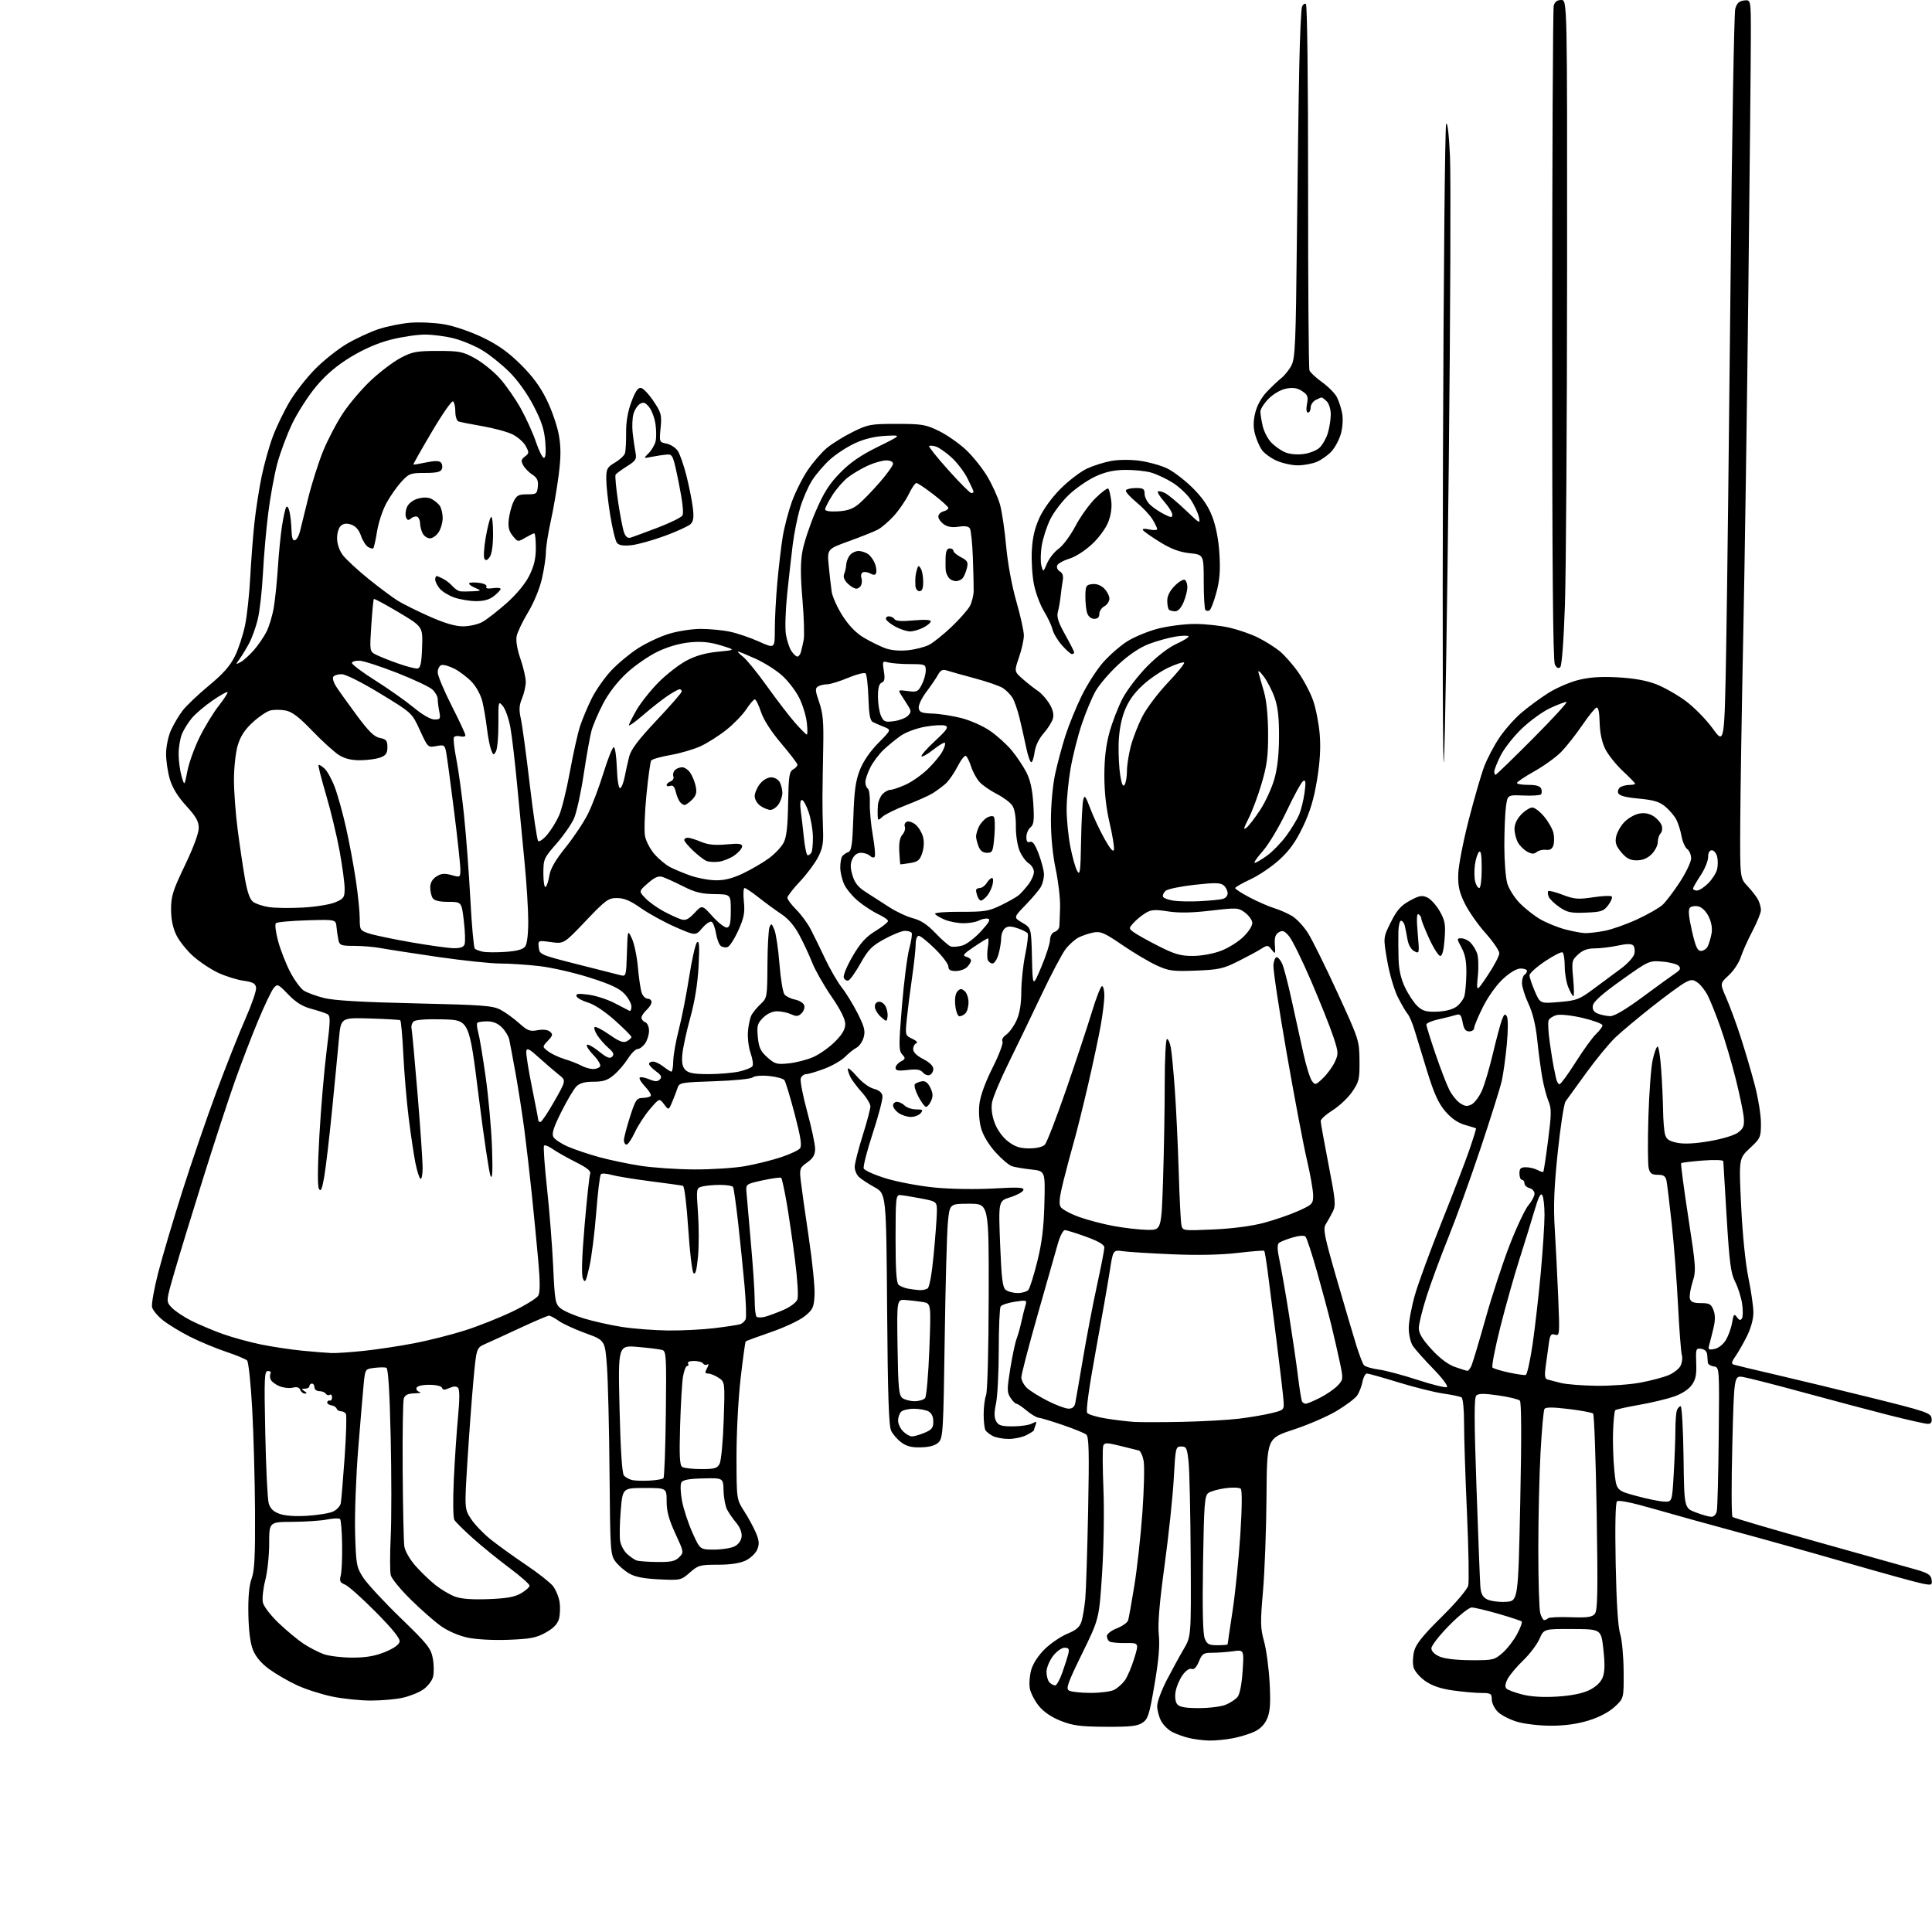 <?xml version="1.0" encoding="UTF-8" standalone="no"?>
<svg 
  version="1.1" 
  xmlns="http://www.w3.org/2000/svg" 
  xmlns:xlink="http://www.w3.org/1999/xlink" 
  xmlns:svg="http://www.w3.org/2000/svg"
  xmlns:rdf="http://www.w3.org/1999/02/22-rdf-syntax-ns#"
  xmlns:cc="http://creativecommons.org/ns#"
  xmlns:dc="http://purl.org/dc/elements/1.1/"
  viewBox="0 0 768 768"
  width="768"
  height="768"
>
<style>svg {background-color: white; }</style>"
<path stroke="none" fill="black" fill-rule="evenodd" d="M480.61,691.90C478.35,691.84 474.80,691.40 472.72,690.91C470.64,690.42 467.61,689.33 465.98,688.49C464.36,687.65 462.35,685.65 461.52,684.03C460.68,682.42 460.00,679.77 460.00,678.15C460.00,676.54 461.71,671.90 463.81,667.85C465.91,663.81 468.94,658.25 470.56,655.50C473.50,650.50 473.50,650.50 473.32,619.00C473.22,601.67 472.85,584.69 472.49,581.25C471.90,575.61 471.62,575.00 469.57,575.00C467.36,575.00 467.27,575.36 466.59,587.75C466.21,594.76 464.57,610.23 462.95,622.12C460.88,637.30 460.19,645.56 460.64,649.84C461.09,654.14 460.60,659.91 458.95,669.56C456.87,681.76 456.36,683.37 454.10,684.85C452.09,686.17 449.14,686.48 439.54,686.42C429.56,686.36 426.52,685.97 421.77,684.11C418.07,682.66 414.97,680.58 413.02,678.21C411.36,676.20 409.72,673.03 409.37,671.18C409.03,669.32 409.30,665.94 409.97,663.65C410.72,661.13 412.88,657.89 415.45,655.41C417.79,653.16 421.79,650.46 424.35,649.41C427.88,647.96 429.23,646.78 429.93,644.50C430.44,642.85 431.11,638.80 431.42,635.50C431.72,632.20 432.23,616.42 432.55,600.42C433.01,577.10 432.86,571.14 431.81,570.27C431.09,569.68 426.90,567.97 422.50,566.47C418.10,564.96 413.77,563.66 412.88,563.56C411.98,563.47 409.81,562.18 408.05,560.69C406.29,559.21 404.48,558.00 404.04,558.00C403.59,558.00 402.53,556.93 401.67,555.62C400.28,553.49 400.27,552.31 401.59,544.11C402.40,539.09 403.53,533.75 404.10,532.24C404.68,530.73 405.53,527.70 406.00,525.50C406.47,523.30 407.18,520.43 407.58,519.11C408.29,516.76 408.23,516.74 403.40,517.46C400.71,517.87 398.17,518.71 397.77,519.35C397.36,519.98 397.02,527.79 397.02,536.70C397.01,545.61 396.52,555.15 395.93,557.89C395.16,561.48 395.17,563.45 395.97,564.94C396.88,566.64 398.04,567.00 402.60,567.00C405.64,567.00 409.07,566.50 410.22,565.88C412.00,564.93 412.21,565.01 411.65,566.47C411.29,567.40 411.00,568.34 411.00,568.56C411.00,568.77 409.67,569.64 408.05,570.47C406.43,571.31 403.25,572.00 400.98,572.00C398.72,572.00 395.89,571.48 394.68,570.85C393.48,570.22 392.17,569.21 391.77,568.60C391.36,568.00 391.02,565.17 391.02,562.32C391.01,559.46 391.44,555.97 391.98,554.56C392.54,553.07 392.98,536.56 393.02,515.25C393.10,478.50 393.10,478.50 385.30,478.50C377.50,478.50 377.50,478.50 376.79,486.00C376.40,490.12 375.83,511.04 375.53,532.48C375.02,568.74 374.85,571.60 373.12,573.33C371.85,574.59 369.64,575.24 366.20,575.34C362.47,575.46 360.41,574.95 358.33,573.41C356.77,572.26 354.94,570.17 354.25,568.76C353.31,566.86 352.90,554.49 352.64,520.35C352.29,474.50 352.29,474.50 347.59,471.91C345.00,470.48 342.18,468.61 341.32,467.75C340.46,466.88 339.75,465.13 339.76,463.84C339.76,462.55 341.16,457.02 342.88,451.54C344.60,446.06 346.00,440.78 346.00,439.79C346.00,438.81 344.49,436.32 342.64,434.25C340.80,432.19 338.77,429.52 338.14,428.32C337.51,427.11 337.00,425.57 337.00,424.89C337.00,424.20 338.61,425.52 340.57,427.81C342.63,430.21 345.49,432.33 347.32,432.80C349.42,433.34 350.60,434.32 350.80,435.68C350.97,436.82 349.24,443.44 346.96,450.40C344.67,457.35 343.05,463.69 343.35,464.48C343.65,465.26 347.67,467.06 352.28,468.46C356.89,469.87 365.58,471.49 371.58,472.07C377.79,472.68 387.84,472.83 394.88,472.44C405.05,471.87 407.17,471.99 406.80,473.10C406.55,473.84 404.22,475.11 401.62,475.92C396.90,477.38 396.90,477.38 397.56,494.44C398.10,508.23 398.53,511.74 399.80,512.75C400.67,513.44 402.82,514.00 404.57,514.00C406.32,514.00 408.22,513.43 408.80,512.74C409.37,512.05 410.96,506.99 412.33,501.49C414.17,494.11 414.91,488.10 415.16,478.50C415.50,465.50 415.50,465.50 410.00,464.90C406.98,464.57 403.51,463.99 402.29,463.60C401.08,463.21 398.11,460.69 395.69,458.00C393.03,455.04 390.78,451.30 390.01,448.53C389.24,445.79 388.97,441.87 389.34,438.77C389.72,435.56 391.72,430.09 394.59,424.38C397.14,419.31 398.90,414.64 398.50,414.00C398.09,413.34 398.73,412.18 400.00,411.29C401.22,410.43 403.06,407.88 404.09,405.62C405.36,402.82 405.96,399.16 405.98,394.21C405.99,390.20 406.70,383.55 407.55,379.44C408.39,375.32 408.84,371.55 408.53,371.05C408.22,370.55 406.39,369.62 404.45,368.98C401.73,368.09 400.59,368.10 399.46,369.03C398.66,369.70 398.00,371.43 397.99,372.87C397.99,374.32 397.52,377.19 396.95,379.25C396.37,381.31 395.30,383.00 394.56,383.00C393.82,383.00 392.96,382.35 392.66,381.56C392.36,380.76 392.37,378.51 392.68,376.56C393.00,374.60 393.02,373.00 392.73,373.00C392.44,373.00 389.93,374.53 387.15,376.40C382.99,379.20 382.45,379.88 384.05,380.30C385.12,380.58 386.00,381.27 386.00,381.83C386.00,382.40 385.29,383.56 384.43,384.43C383.56,385.29 381.54,386.00 379.93,386.00C377.78,386.00 377.00,385.52 377.00,384.22C377.00,383.23 374.62,380.08 371.72,377.22C368.81,374.35 365.89,372.00 365.22,372.00C364.50,372.00 364.00,373.38 364.00,375.32C364.00,377.15 363.35,383.11 362.56,388.57C361.77,394.03 360.83,401.45 360.47,405.05C359.82,411.52 359.84,411.61 362.66,412.93C364.28,413.69 364.96,414.46 364.25,414.71C363.56,414.96 363.00,416.02 363.00,417.06C363.00,418.27 364.46,419.70 367.00,421.00C369.52,422.28 371.00,423.74 371.00,424.91C371.00,425.94 370.36,427.03 369.57,427.33C368.79,427.63 367.57,427.18 366.86,426.33C365.88,425.15 364.40,424.91 360.78,425.34C357.06,425.78 356.00,425.59 356.00,424.49C356.00,423.71 356.94,422.57 358.08,421.96C359.97,420.94 360.02,420.68 358.63,419.14C357.25,417.62 357.24,415.62 358.53,399.97C359.33,390.36 360.64,380.06 361.45,377.08C362.25,374.10 362.68,371.29 362.40,370.83C362.11,370.37 360.90,370.01 359.69,370.03C358.49,370.04 354.84,371.51 351.59,373.28C346.57,376.01 345.14,377.47 342.09,382.92C340.11,386.45 337.93,389.52 337.25,389.75C336.56,389.98 335.74,389.48 335.42,388.65C335.10,387.81 336.65,384.02 338.91,380.16C342.02,374.83 344.17,372.45 347.99,370.10C350.75,368.41 353.00,366.62 353.00,366.12C353.00,365.63 351.31,364.44 349.25,363.48C347.19,362.52 343.65,360.24 341.38,358.41C339.12,356.58 336.53,353.54 335.63,351.64C334.74,349.75 334.01,346.69 334.02,344.85C334.02,343.01 334.36,341.02 334.77,340.43C335.17,339.84 336.23,339.08 337.13,338.75C338.50,338.25 338.84,335.97 339.22,324.83C339.57,314.34 340.13,310.34 341.81,306.05C343.16,302.64 345.90,298.64 349.14,295.36C354.33,290.11 354.33,290.11 351.41,288.95C349.81,288.31 347.82,287.45 347.00,287.04C345.87,286.47 345.43,284.09 345.21,277.40C345.05,272.51 344.54,268.14 344.09,267.69C343.64,267.24 340.52,268.02 337.16,269.43C333.81,270.84 330.03,272.01 328.78,272.02C327.53,272.02 325.88,272.42 325.13,272.90C323.99,273.62 324.07,274.66 325.63,279.13C327.15,283.49 327.45,286.90 327.24,297.25C327.10,304.26 326.97,312.93 326.94,316.50C326.91,320.07 327.01,326.04 327.16,329.75C327.38,335.22 326.99,337.34 325.10,340.93C323.82,343.36 320.58,347.68 317.89,350.52C315.20,353.37 313.00,356.23 313.00,356.88C313.00,357.53 314.57,359.64 316.49,361.56C318.41,363.48 320.98,366.95 322.20,369.28C323.41,371.60 326.02,376.91 327.98,381.08C329.95,385.25 332.95,390.42 334.65,392.58C336.35,394.74 339.19,399.39 340.97,402.91C343.64,408.22 344.04,409.86 343.31,412.40C342.83,414.09 341.55,415.93 340.47,416.49C339.38,417.04 337.35,418.67 335.94,420.11C334.53,421.54 330.80,423.68 327.65,424.86C324.50,426.04 321.25,427.00 320.43,427.00C319.61,427.00 318.66,427.73 318.32,428.62C317.98,429.50 319.12,435.47 320.86,441.87C322.61,448.26 324.02,454.93 324.02,456.68C324.00,459.09 323.24,460.40 320.88,462.09C317.91,464.20 317.78,464.57 318.32,469.41C318.64,472.21 320.06,482.31 321.49,491.86C322.92,501.41 323.96,511.72 323.80,514.76C323.53,519.77 323.15,520.57 319.85,523.24C317.84,524.87 311.83,527.69 306.50,529.52C301.17,531.36 296.64,533.03 296.43,533.23C296.22,533.44 295.31,540.11 294.39,548.06C293.47,556.13 292.75,569.90 292.77,579.26C292.80,596.02 292.80,596.02 295.85,600.77C297.53,603.38 299.63,607.26 300.52,609.39C301.80,612.46 301.90,613.82 301.01,615.97C300.39,617.46 298.32,619.43 296.41,620.34C294.12,621.43 290.35,622.00 285.35,622.00C278.29,622.00 277.52,622.21 274.22,625.11C270.73,628.18 270.53,628.22 262.02,627.82C255.83,627.52 252.43,626.85 250.04,625.45C248.21,624.38 245.78,622.25 244.64,620.72C242.66,618.06 242.56,616.53 242.30,585.72C242.16,568.00 241.69,548.84 241.27,543.14C240.50,532.79 240.50,532.79 232.76,529.97C228.50,528.42 223.71,526.21 222.10,525.07C220.50,523.93 218.76,523.00 218.22,523.00C217.69,523.00 212.59,525.17 206.88,527.83C201.17,530.48 194.90,533.36 192.94,534.22C189.39,535.78 189.39,535.78 188.20,548.64C187.55,555.71 186.48,570.13 185.82,580.67C184.63,599.84 184.63,599.84 187.31,603.90C188.79,606.13 192.36,609.82 195.25,612.11C198.14,614.40 204.39,618.89 209.14,622.09C213.89,625.29 218.69,629.06 219.81,630.48C220.92,631.90 222.10,634.73 222.43,636.78C222.76,638.83 222.65,641.85 222.20,643.50C221.62,645.59 220.03,647.25 216.94,648.97C213.21,651.05 210.85,651.51 202.16,651.84C196.07,652.07 189.37,651.72 185.88,650.98C182.33,650.22 178.09,648.39 175.31,646.41C172.75,644.60 167.35,639.85 163.30,635.87C159.26,631.89 155.67,627.52 155.33,626.16C154.99,624.80 154.98,617.97 155.31,610.97C155.65,603.98 155.64,586.07 155.30,571.17C154.89,553.04 154.32,543.96 153.59,543.70C152.99,543.48 150.85,543.50 148.84,543.75C145.19,544.20 145.17,544.22 144.60,549.85C144.29,552.96 143.30,564.64 142.40,575.82C141.51,586.99 140.95,602.12 141.16,609.43C141.53,621.98 141.71,622.96 144.37,627.11C145.93,629.52 152.60,636.73 159.20,643.12C169.98,653.55 171.30,655.21 172.05,659.25C172.51,661.73 172.55,665.05 172.13,666.63C171.71,668.21 169.91,670.48 168.14,671.67C166.37,672.87 162.67,674.33 159.91,674.92C157.16,675.52 151.53,676.00 147.41,676.00C143.29,676.00 136.45,675.30 132.21,674.44C127.97,673.58 121.63,671.55 118.13,669.94C114.62,668.32 109.61,665.41 106.98,663.49C103.84,661.18 101.65,658.58 100.56,655.87C99.48,653.15 98.86,648.31 98.73,641.63C98.61,634.77 99.03,630.21 100.03,627.50C101.18,624.37 101.47,618.59 101.38,601.00C101.31,588.62 100.81,570.26 100.26,560.18C99.71,550.11 98.80,541.40 98.22,540.82C97.65,540.25 93.88,538.68 89.84,537.34C85.80,535.99 79.39,533.32 75.60,531.41C71.80,529.49 66.96,526.55 64.84,524.88C62.73,523.20 60.75,520.85 60.45,519.66C60.15,518.47 61.25,512.30 62.88,505.95C64.52,499.60 68.85,484.98 72.51,473.45C76.17,461.93 82.28,444.11 86.10,433.85C89.91,423.60 95.07,410.60 97.56,404.96C100.06,399.33 101.97,393.78 101.80,392.62C101.56,390.94 100.55,390.38 96.78,389.85C94.18,389.48 89.68,388.07 86.78,386.73C83.88,385.38 79.40,382.41 76.83,380.13C74.27,377.85 71.23,374.04 70.08,371.67C68.69,368.79 68.00,365.40 68.00,361.41C68.00,356.24 68.73,353.93 73.50,344.00C76.83,337.07 79.00,331.21 79.00,329.16C79.00,326.50 77.94,324.62 74.02,320.33C70.67,316.67 68.55,313.21 67.52,309.76C66.68,306.94 66.01,302.36 66.02,299.57C66.03,296.74 66.90,292.62 67.98,290.24C69.04,287.90 71.11,284.40 72.59,282.47C74.07,280.54 78.77,276.06 83.04,272.53C88.74,267.81 91.49,264.69 93.41,260.78C94.84,257.85 96.65,252.31 97.43,248.48C98.21,244.64 99.13,236.10 99.47,229.50C99.82,222.90 100.56,213.22 101.12,208.00C101.68,202.78 102.96,194.45 103.98,189.50C105.00,184.55 107.01,177.35 108.46,173.50C109.90,169.65 112.91,163.42 115.14,159.66C117.37,155.89 121.97,150.03 125.35,146.62C128.73,143.21 134.37,138.74 137.87,136.68C141.38,134.62 146.98,132.02 150.31,130.89C153.65,129.77 159.37,128.60 163.02,128.29C166.68,127.99 172.78,128.27 176.59,128.92C180.52,129.60 187.08,131.84 191.82,134.12C197.90,137.04 201.97,139.93 206.91,144.81C211.70,149.54 214.76,153.69 217.36,159.00C219.38,163.12 221.54,169.41 222.16,172.97C223.02,177.87 222.99,181.73 222.07,188.97C221.39,194.21 219.98,202.43 218.92,207.24C217.86,212.05 217.00,217.58 217.00,219.54C217.00,221.50 216.30,226.19 215.44,229.97C214.52,233.99 212.24,239.54 209.92,243.39C207.74,247.01 205.69,251.28 205.37,252.89C205.01,254.69 205.60,258.19 206.89,261.92C208.05,265.27 209.00,269.37 209.00,271.04C209.00,272.70 208.33,275.66 207.52,277.62C206.36,280.38 206.25,282.17 207.03,285.63C207.58,288.08 209.18,299.86 210.58,311.79C211.99,323.73 213.49,333.86 213.93,334.31C214.36,334.76 215.98,333.63 217.52,331.81C219.06,329.99 221.18,326.55 222.24,324.16C223.30,321.78 225.23,313.98 226.53,306.84C227.83,299.69 229.65,291.52 230.58,288.67C231.52,285.83 233.60,280.86 235.22,277.62C236.83,274.39 240.26,269.48 242.83,266.71C245.40,263.95 250.17,259.95 253.43,257.83C256.69,255.71 262.25,253.08 265.78,251.99C269.33,250.89 275.05,250.00 278.56,250.00C282.05,250.00 287.29,250.50 290.20,251.12C293.12,251.74 298.31,253.51 301.75,255.06C308.00,257.87 308.00,257.87 308.00,250.19C308.00,245.96 308.45,237.55 309.00,231.50C309.55,225.45 310.50,217.35 311.12,213.50C311.74,209.65 313.38,203.35 314.76,199.50C316.14,195.65 319.00,189.96 321.11,186.85C323.22,183.74 326.64,179.78 328.72,178.05C330.80,176.33 335.42,173.47 338.98,171.71C345.10,168.68 346.10,168.50 356.48,168.50C366.55,168.51 368.00,168.75 373.27,171.33C376.44,172.89 381.27,176.26 384.01,178.83C386.74,181.40 390.58,186.20 392.53,189.50C394.48,192.80 396.72,197.75 397.50,200.50C398.28,203.25 399.38,210.68 399.95,217.00C400.58,223.90 402.19,232.70 403.99,239.00C405.65,244.77 407.00,250.89 407.00,252.59C407.00,254.29 406.13,258.21 405.07,261.30C403.14,266.91 403.14,266.91 406.60,269.96C408.51,271.63 411.17,273.72 412.52,274.60C413.86,275.48 415.92,277.75 417.08,279.63C418.48,281.89 418.99,283.90 418.59,285.51C418.25,286.86 416.59,289.54 414.89,291.47C412.97,293.66 411.61,296.49 411.27,298.99C410.98,301.19 410.38,303.00 409.94,303.00C409.50,303.00 408.60,300.41 407.94,297.25C407.29,294.09 406.10,288.80 405.30,285.50C404.50,282.20 403.20,278.49 402.41,277.26C401.62,276.03 399.94,274.35 398.68,273.53C397.42,272.70 392.36,270.94 387.44,269.63C382.52,268.31 377.53,266.91 376.35,266.52C374.69,265.98 373.89,266.38 372.85,268.27C372.11,269.62 370.02,272.68 368.21,275.07C366.40,277.46 365.05,280.33 365.21,281.44C365.45,283.15 366.31,283.50 370.65,283.65C373.48,283.75 378.65,284.56 382.15,285.44C385.64,286.33 390.75,288.60 393.50,290.48C396.25,292.36 400.13,295.85 402.12,298.24C404.11,300.62 406.75,304.56 407.99,306.99C409.56,310.06 410.40,313.85 410.75,319.47C411.17,326.13 410.97,327.78 409.63,328.89C408.73,329.64 408.00,331.36 408.00,332.73C408.00,334.49 408.42,335.05 409.45,334.66C410.48,334.26 411.48,335.67 412.95,339.59C414.08,342.61 415.00,346.21 415.00,347.60C415.00,348.99 414.50,351.11 413.89,352.32C413.27,353.52 410.54,356.80 407.81,359.61C402.85,364.71 402.85,364.71 406.39,366.80C409.94,368.89 409.94,368.89 410.22,380.70C410.50,392.50 410.50,392.50 413.89,384.50C415.75,380.10 417.32,375.26 417.39,373.74C417.46,372.06 418.18,370.76 419.25,370.42C420.21,370.12 421.05,369.11 421.12,368.18C421.19,367.26 421.31,363.80 421.40,360.50C421.49,357.20 420.70,350.45 419.66,345.50C418.47,339.91 417.75,332.52 417.76,326.00C417.76,320.02 418.47,312.17 419.42,307.76C420.33,303.50 422.21,296.53 423.58,292.26C424.96,287.99 427.86,280.90 430.03,276.50C432.19,272.10 435.98,266.19 438.45,263.37C440.92,260.56 445.20,256.80 447.96,255.03C450.72,253.26 456.24,250.96 460.24,249.92C464.23,248.88 470.88,248.03 475.00,248.03C479.12,248.03 485.38,248.71 488.90,249.54C492.42,250.37 497.49,252.14 500.16,253.49C502.83,254.83 506.59,257.18 508.52,258.71C510.46,260.24 513.85,264.07 516.06,267.22C518.28,270.37 520.96,275.48 522.03,278.59C523.10,281.69 524.26,287.68 524.61,291.90C525.05,297.17 524.72,302.84 523.54,310.03C522.29,317.66 520.77,322.70 517.95,328.62C515.10,334.59 512.62,338.06 508.58,341.75C505.56,344.51 500.37,348.02 497.05,349.56C493.72,351.10 491.00,352.66 491.00,353.04C491.00,353.41 493.59,355.08 496.75,356.74C499.91,358.40 504.30,360.32 506.50,361.00C508.70,361.68 511.92,363.10 513.66,364.15C515.40,365.20 518.20,368.19 519.87,370.80C521.55,373.42 526.84,384.09 531.63,394.53C540.23,413.24 540.34,413.61 540.42,421.58C540.49,428.99 540.25,430.03 537.50,434.02C535.85,436.41 532.36,439.71 529.75,441.34C527.14,442.97 525.00,444.90 525.00,445.64C525.00,446.38 526.40,454.16 528.11,462.92C530.91,477.27 531.07,479.14 529.79,481.68C529.01,483.23 527.76,485.45 527.03,486.62C525.85,488.48 526.37,491.12 531.43,508.62C534.60,519.55 538.10,531.42 539.22,535.00C540.35,538.58 541.66,542.01 542.15,542.62C542.64,543.24 545.26,544.04 547.98,544.40C550.70,544.76 557.70,546.62 563.55,548.54C569.39,550.45 574.62,551.73 575.18,551.39C575.75,551.04 573.31,547.78 569.75,544.13C566.19,540.48 562.55,536.39 561.64,535.03C560.71,533.62 560.00,530.55 560.00,527.89C560.00,525.32 561.13,519.34 562.50,514.60C563.88,509.85 568.65,496.86 573.10,485.73C577.56,474.61 582.51,461.71 584.10,457.08C585.69,452.45 586.88,448.59 586.74,448.51C586.61,448.43 584.61,447.82 582.31,447.16C579.50,446.35 576.94,444.57 574.53,441.76C571.82,438.60 570.07,434.76 567.37,426.04C565.41,419.69 563.13,412.25 562.31,409.50C561.49,406.75 560.24,403.82 559.52,403.00C558.81,402.18 557.06,399.16 555.62,396.30C554.19,393.44 552.30,386.95 551.43,381.88C549.83,372.65 549.83,372.65 552.89,366.57C555.30,361.76 556.88,359.98 560.40,358.05C564.15,356.01 565.26,355.80 567.36,356.75C568.73,357.38 570.95,359.83 572.30,362.19C574.42,365.93 574.68,367.40 574.25,373.25C573.93,377.68 573.34,380.00 572.53,380.00C571.85,380.00 569.88,376.93 568.15,373.17C566.42,369.41 565.00,365.84 565.00,365.23C565.00,364.62 564.51,363.82 563.92,363.45C563.16,362.98 563.06,365.22 563.56,371.00C564.27,379.13 564.25,379.21 562.18,378.10C560.87,377.40 559.85,375.57 559.46,373.24C559.11,371.18 558.61,368.71 558.35,367.75C558.08,366.79 557.45,366.00 556.93,366.00C556.42,366.00 555.95,367.91 555.88,370.25C555.82,372.59 555.85,377.43 555.94,381.00C556.07,385.53 556.85,389.03 558.54,392.56C559.87,395.34 562.08,398.67 563.46,399.96C565.51,401.89 566.94,402.29 571.23,402.15C574.54,402.04 577.42,401.29 578.98,400.15C580.34,399.14 581.76,397.24 582.13,395.91C582.50,394.58 582.85,390.57 582.90,386.99C582.97,382.23 582.46,379.46 581.00,376.74C579.03,373.07 579.03,373.00 580.93,373.00C581.99,373.00 583.60,373.74 584.51,374.66C585.42,375.57 586.61,377.46 587.14,378.87C587.68,380.28 587.83,384.37 587.47,387.96C586.84,394.50 586.84,394.50 591.42,387.66C593.94,383.89 596.00,379.97 596.00,378.94C596.00,377.92 593.54,374.32 590.53,370.94C587.52,367.57 583.80,362.26 582.28,359.15C580.08,354.68 579.54,352.25 579.67,347.50C579.76,344.20 581.63,334.52 583.82,326.00C586.01,317.48 588.78,307.92 589.97,304.76C591.16,301.61 593.88,296.43 596.01,293.26C598.15,290.09 602.08,285.64 604.75,283.36C607.43,281.09 612.16,277.59 615.28,275.60C618.40,273.60 623.77,271.25 627.22,270.36C631.75,269.20 636.15,268.90 643.00,269.25C649.34,269.59 654.40,270.48 658.22,271.94C661.37,273.14 666.68,276.14 670.02,278.60C673.36,281.06 678.21,285.99 680.80,289.55C685.50,296.04 685.50,296.04 686.20,256.77C686.58,235.17 687.35,170.03 687.92,112.00C688.48,53.97 689.33,5.15 689.79,3.50C690.42,1.26 691.31,0.42 693.32,0.18C696.00,-0.13 696.00,-0.13 695.99,14.18C695.99,22.06 695.54,67.42 695.00,115.00C694.46,162.58 693.55,224.68 692.96,253.00C692.38,281.32 691.85,314.53 691.78,326.78C691.66,349.06 691.66,349.06 694.71,352.28C696.39,354.05 698.26,356.48 698.88,357.68C699.50,358.89 700.00,360.73 700.00,361.78C700.00,362.84 698.49,366.58 696.63,370.10C694.78,373.62 692.69,378.30 691.98,380.50C691.27,382.70 689.11,385.95 687.19,387.71C683.69,390.92 683.69,390.92 686.23,396.71C687.63,399.90 690.16,406.77 691.86,412.00C693.56,417.23 696.09,425.77 697.47,431.00C698.86,436.23 700.00,443.16 700.00,446.41C700.00,452.10 699.84,452.47 695.61,456.41C691.22,460.50 691.22,460.50 692.14,479.50C692.70,490.93 693.85,502.29 695.03,508.01C696.11,513.24 697.00,519.44 697.00,521.79C697.00,524.42 695.99,528.08 694.37,531.28C692.93,534.15 690.87,537.74 689.80,539.25C688.31,541.37 688.16,542.11 689.18,542.46C689.91,542.70 697.48,544.52 706.00,546.49C714.52,548.47 731.85,552.65 744.50,555.79C765.56,561.02 767.53,561.69 767.82,563.75C768.05,565.38 767.63,566.00 766.31,566.00C765.31,566.00 758.41,564.45 750.99,562.57C743.57,560.68 728.27,556.62 717.00,553.55C705.73,550.47 694.88,547.70 692.91,547.38C689.32,546.80 689.32,546.80 688.62,574.55C688.23,589.82 688.27,602.63 688.71,603.01C689.14,603.40 704.35,607.87 722.50,612.95C740.65,618.03 758.20,622.95 761.50,623.89C766.40,625.29 767.56,626.03 767.84,627.93C768.15,630.12 767.95,630.21 764.34,629.54C762.23,629.15 748.80,625.45 734.50,621.32C720.20,617.19 700.17,611.58 690.00,608.84C679.83,606.10 665.26,602.06 657.62,599.86C648.58,597.25 643.40,596.20 642.77,596.83C642.16,597.44 641.97,606.79 642.26,621.66C642.57,637.26 643.19,646.88 644.04,649.50C644.75,651.70 645.37,658.37 645.42,664.32C645.50,675.14 645.50,675.14 641.84,678.50C639.54,680.62 635.69,682.63 631.48,683.93C627.02,685.31 622.05,686.00 616.58,686.00C612.01,686.00 606.01,685.30 603.06,684.43C600.15,683.56 596.69,681.78 595.38,680.47C594.07,679.16 593.00,676.95 593.00,675.55C593.00,673.22 592.63,673.00 588.75,672.98C586.41,672.97 581.35,672.51 577.50,671.97C572.65,671.28 569.29,670.13 566.57,668.24C564.35,666.69 562.32,664.30 561.90,662.74C561.50,661.22 561.62,658.30 562.17,656.24C562.91,653.49 565.78,649.93 573.07,642.75C578.70,637.20 583.25,631.83 583.64,630.30C584.01,628.82 583.79,615.88 583.15,601.55C582.50,587.22 581.98,571.14 581.99,565.81C581.99,560.20 581.56,555.85 580.97,555.48C580.40,555.13 577.13,554.44 573.72,553.96C570.30,553.47 562.33,551.49 556.00,549.54C549.67,547.60 543.99,546.00 543.36,546.00C542.74,546.00 541.95,547.48 541.61,549.28C541.27,551.09 540.30,553.56 539.45,554.77C538.61,555.97 534.90,558.75 531.21,560.94C527.52,563.13 519.80,566.46 514.06,568.34C503.62,571.75 503.62,571.75 503.45,595.13C503.36,607.98 502.73,624.80 502.06,632.50C500.97,644.92 501.02,647.18 502.49,652.50C503.40,655.80 504.39,663.23 504.70,669.00C505.12,677.07 504.90,680.33 503.75,683.08C502.76,685.43 501.03,687.23 498.70,688.34C496.74,689.27 492.80,690.47 489.94,691.01C487.07,691.56 482.88,691.95 480.61,691.90zM476.65,679.00C480.73,679.00 485.51,678.39 487.28,677.65C489.05,676.92 491.15,675.52 491.95,674.56C492.83,673.50 493.61,669.51 493.96,664.31C494.52,655.79 494.52,655.79 490.12,656.40C487.70,656.73 483.99,657.00 481.87,657.00C478.42,657.00 477.88,657.36 476.57,660.49C475.60,662.82 474.63,663.80 473.67,663.43C472.79,663.09 471.37,664.08 470.05,665.93C468.86,667.61 467.62,670.56 467.31,672.48C466.96,674.61 467.23,676.57 467.99,677.49C468.90,678.59 471.27,679.00 476.65,679.00zM619.00,674.42C624.48,674.08 628.97,673.19 631.64,671.91C634.29,670.64 636.24,668.84 637.03,666.93C637.94,664.74 638.03,661.75 637.38,655.77C636.50,647.61 636.50,647.61 625.11,647.56C613.72,647.50 613.72,647.50 611.96,651.50C611.00,653.70 608.10,657.52 605.53,660.00C602.95,662.48 600.16,665.79 599.33,667.36C598.32,669.30 598.16,670.56 598.84,671.24C599.40,671.80 602.25,672.86 605.18,673.60C608.63,674.48 613.48,674.76 619.00,674.42zM433.50,672.95C437.35,672.96 441.58,672.41 442.90,671.74C444.23,671.06 446.13,669.38 447.13,668.00C448.13,666.62 449.81,662.71 450.86,659.29C452.77,653.08 452.77,653.08 447.45,653.14C444.53,653.18 441.66,652.91 441.07,652.54C440.48,652.18 440.00,651.20 440.00,650.36C440.00,649.52 441.77,648.14 443.98,647.28C446.17,646.42 448.18,644.99 448.45,644.11C448.72,643.22 449.84,636.99 450.93,630.26C452.02,623.52 453.46,610.47 454.12,601.26C454.78,592.04 455.00,582.79 454.61,580.70C454.21,578.61 453.35,576.76 452.69,576.59C452.04,576.42 448.71,575.59 445.31,574.76C439.90,573.43 439.05,573.43 438.56,574.70C438.25,575.51 438.28,583.21 438.63,591.83C438.99,600.65 438.75,615.36 438.09,625.50C436.93,643.50 436.93,643.50 430.16,657.31C424.41,669.07 423.63,671.26 424.95,672.03C425.80,672.53 429.65,672.95 433.50,672.95zM419.45,669.99C420.03,669.98 421.33,667.62 422.34,664.74C423.35,661.86 424.42,658.49 424.71,657.25C425.12,655.47 424.80,655.00 423.17,655.00C422.00,655.00 419.99,656.45 418.55,658.34C417.15,660.19 416.00,663.02 416.00,664.64C416.00,666.27 416.54,668.14 417.20,668.80C417.86,669.46 418.87,670.00 419.45,669.99zM584.72,659.96C593.53,660.00 594.08,659.87 597.31,657.03C599.17,655.40 601.76,652.05 603.06,649.59C604.37,647.12 605.20,644.87 604.91,644.58C604.62,644.28 600.46,642.91 595.67,641.52C590.89,640.14 586.10,639.00 585.03,639.00C583.95,639.00 579.98,642.17 576.05,646.16C572.17,650.10 569.00,654.17 569.00,655.21C569.00,656.38 570.23,657.63 572.25,658.51C574.24,659.38 579.06,659.94 584.72,659.96zM140.00,658.93C145.46,658.93 148.99,658.33 152.99,656.72C156.47,655.30 158.61,653.81 158.84,652.61C159.09,651.32 156.15,647.66 149.35,640.78C143.93,635.31 138.44,630.41 137.14,629.90C135.17,629.12 134.89,628.50 135.46,626.23C135.84,624.73 136.08,619.23 136.00,614.00C135.92,608.77 135.55,604.20 135.17,603.83C134.80,603.45 132.47,603.55 130.00,604.03C127.53,604.52 121.34,604.93 116.25,604.96C107.00,605.00 107.00,605.00 107.00,613.61C107.00,618.34 106.30,624.91 105.44,628.21C104.59,631.52 104.17,635.48 104.50,637.01C104.85,638.59 107.60,642.17 110.81,645.23C113.94,648.21 118.39,651.90 120.70,653.43C123.01,654.95 126.61,656.81 128.70,657.56C130.79,658.30 135.88,658.92 140.00,658.93zM483.98,654.00C486.19,654.00 488.00,653.84 488.00,653.65C488.00,653.45 488.88,647.49 489.96,640.40C491.04,633.30 492.42,619.68 493.04,610.13C493.73,599.41 493.80,592.40 493.22,591.82C492.71,591.31 490.01,591.19 487.16,591.57C484.34,591.95 481.27,592.81 480.34,593.49C478.85,594.59 478.60,597.82 478.22,621.61C477.94,639.44 478.16,649.43 478.87,651.25C479.80,653.62 480.51,654.00 483.98,654.00zM613.85,644.00C614.30,644.00 614.99,643.68 615.37,643.29C615.76,642.90 619.80,642.71 624.35,642.87C631.01,643.10 632.89,642.84 633.97,641.53C635.08,640.20 635.21,632.91 634.70,601.29C634.35,580.05 633.72,562.33 633.29,561.92C632.85,561.51 628.47,560.69 623.55,560.10C617.15,559.33 614.41,559.33 613.94,560.10C613.57,560.70 612.87,568.45 612.39,577.34C611.90,586.23 611.50,603.62 611.50,616.00C611.50,628.38 611.85,639.74 612.27,641.25C612.69,642.76 613.40,644.00 613.85,644.00zM598.50,636.76C603.50,636.50 603.50,636.50 604.32,597.12C604.86,571.63 604.80,557.40 604.17,556.77C603.63,556.23 599.77,555.30 595.59,554.70C589.91,553.88 587.71,553.89 586.84,554.76C585.97,555.63 585.99,564.52 586.92,591.21C587.60,610.62 588.29,628.30 588.45,630.50C588.67,633.52 589.33,634.81 591.12,635.76C592.43,636.45 595.75,636.90 598.50,636.76zM194.14,635.68C201.43,635.40 204.60,634.84 207.14,633.35C208.99,632.27 210.50,630.91 210.50,630.32C210.50,629.73 206.90,626.56 202.50,623.27C198.10,619.99 191.57,614.69 188.00,611.50C184.43,608.31 181.10,605.01 180.61,604.18C180.11,603.33 180.01,596.29 180.40,588.16C180.77,580.19 181.53,568.94 182.08,563.17C182.74,556.13 182.74,552.34 182.06,551.66C181.38,550.98 180.25,551.02 178.59,551.78C176.73,552.62 176.04,552.61 175.73,551.70C175.50,551.00 173.39,550.49 170.69,550.48C167.95,550.46 165.85,550.95 165.58,551.66C165.32,552.33 165.87,553.08 166.81,553.32C167.74,553.57 166.84,553.82 164.82,553.88C162.10,553.97 160.97,554.51 160.51,555.96C160.17,557.04 159.97,569.98 160.07,584.71C160.17,599.45 160.47,612.95 160.73,614.73C161.01,616.57 162.91,619.89 165.14,622.43C167.30,624.88 170.89,628.33 173.11,630.09C175.33,631.85 178.80,633.91 180.83,634.66C183.32,635.60 187.59,635.92 194.14,635.68zM261.25,620.92C266.68,620.98 268.38,620.62 269.96,619.04C271.90,617.10 271.88,617.03 268.46,609.61C265.89,604.05 265.00,600.77 265.00,596.82C265.00,591.50 265.00,591.50 256.25,591.50C247.50,591.50 247.50,591.50 246.75,600.50C246.34,605.45 246.23,610.89 246.52,612.59C246.80,614.29 248.04,616.59 249.27,617.71C250.49,618.83 252.18,619.99 253.00,620.29C253.82,620.60 257.54,620.88 261.25,620.92zM283.88,615.99C286.97,615.98 290.62,615.40 292.00,614.71C293.51,613.95 294.62,612.43 294.80,610.87C294.99,609.26 294.20,607.19 292.70,605.39C291.38,603.80 289.73,601.41 289.03,600.09C288.33,598.76 287.70,595.39 287.63,592.59C287.50,587.50 287.50,587.50 279.58,587.69C273.84,587.82 271.43,588.27 270.84,589.32C270.39,590.12 270.51,593.38 271.10,596.57C271.69,599.75 273.54,605.43 275.22,609.18C278.27,616.00 278.27,616.00 283.88,615.99zM122.11,602.55C126.30,602.30 130.92,601.54 132.38,600.87C133.85,600.20 135.23,598.72 135.46,597.58C135.68,596.44 136.37,588.19 137.00,579.26C137.62,570.32 137.85,562.56 137.50,562.01C137.16,561.45 136.27,561.00 135.52,561.00C134.78,561.00 134.01,560.53 133.82,559.95C133.62,559.37 132.67,558.77 131.70,558.63C130.74,558.49 130.00,557.95 130.07,557.44C130.14,556.92 130.61,556.61 131.10,556.75C131.60,556.89 132.00,556.30 132.00,555.44C132.00,554.58 131.58,554.14 131.07,554.46C130.56,554.77 129.86,554.58 129.51,554.02C129.16,553.46 128.01,553.00 126.94,553.00C125.87,553.00 125.00,552.33 125.00,551.50C125.00,550.67 124.55,550.00 124.00,550.00C123.45,550.00 123.00,550.45 123.00,551.00C123.00,551.55 122.21,552.01 121.25,552.02C119.75,552.03 119.72,552.17 121.00,553.00C122.05,553.68 122.11,553.97 121.22,553.98C120.51,553.99 119.68,553.33 119.36,552.51C118.97,551.49 118.02,551.21 116.38,551.62C115.05,551.95 112.65,551.68 111.05,551.02C109.45,550.36 107.88,549.14 107.57,548.32C107.25,547.49 107.25,546.41 107.56,545.91C107.87,545.41 107.40,545.00 106.52,545.00C105.09,545.00 104.98,547.54 105.45,569.75C105.73,583.36 106.34,595.85 106.80,597.50C107.40,599.66 108.59,600.85 111.07,601.76C113.23,602.55 117.32,602.85 122.11,602.55zM680.23,602.95C681.24,602.98 682.17,602.06 682.45,600.75C682.73,599.51 683.07,586.12 683.22,571.00C683.50,543.50 683.50,543.50 681.25,543.18C680.01,543.00 678.95,542.33 678.89,541.68C678.84,541.03 678.72,539.60 678.64,538.50C678.55,537.25 677.66,536.38 676.27,536.18C674.16,535.88 674.06,536.18 674.27,541.86C674.45,546.59 674.06,548.44 672.42,550.67C671.13,552.42 668.35,554.17 665.15,555.25C662.29,556.21 656.07,557.68 651.31,558.51C646.55,559.34 642.39,560.27 642.08,560.59C641.77,560.90 641.38,564.61 641.22,568.83C641.06,573.05 641.28,580.10 641.72,584.50C642.50,592.50 642.50,592.50 650.50,594.67C654.90,595.86 659.89,596.87 661.60,596.92C664.69,597.00 664.69,597.00 665.34,585.75C665.70,579.56 665.99,571.72 666.00,568.33C666.00,564.94 666.27,561.45 666.61,560.58C666.94,559.71 667.61,559.00 668.09,559.00C668.57,559.00 669.08,568.10 669.23,579.22C669.50,599.44 669.50,599.44 674.00,601.17C676.48,602.12 679.28,602.92 680.23,602.95zM258.27,588.56C260.90,588.41 263.35,587.99 263.72,587.62C264.09,587.25 264.52,575.74 264.68,562.04C264.95,539.09 264.84,537.09 263.24,536.63C262.28,536.35 257.94,535.81 253.59,535.43C245.68,534.73 245.68,534.73 246.28,559.95C246.67,576.37 247.28,585.63 248.01,586.52C248.64,587.27 250.13,588.09 251.32,588.35C252.52,588.62 255.65,588.71 258.27,588.56zM278.71,583.98C284.01,584.00 285.10,583.69 286.05,581.90C286.67,580.75 287.40,572.96 287.68,564.58C288.19,549.36 288.19,549.36 285.63,547.68C284.22,546.75 282.36,546.00 281.50,546.00C280.21,546.00 280.13,545.62 281.06,543.88C281.76,542.59 281.80,542.01 281.17,542.40C280.60,542.75 279.86,542.58 279.51,542.02C279.16,541.46 277.53,541.00 275.88,541.00C274.14,541.00 273.14,541.42 273.50,542.00C273.84,542.55 273.69,543.00 273.16,543.00C272.64,543.00 271.89,544.91 271.50,547.25C271.12,549.59 270.60,558.43 270.35,566.91C270.00,578.86 270.19,582.50 271.20,583.14C271.91,583.60 275.30,583.98 278.71,583.98zM362.53,571.00C363.37,571.00 365.62,570.35 367.53,569.55C370.40,568.35 371.00,567.58 371.00,565.09C371.00,563.13 370.32,561.71 369.07,561.04C368.00,560.47 365.39,560.00 363.27,560.00C361.14,560.00 358.86,560.54 358.20,561.20C357.54,561.86 357.00,563.43 357.00,564.70C357.00,565.97 357.90,567.90 359.00,569.00C360.10,570.10 361.69,571.00 362.53,571.00zM470.00,565.21C477.98,565.04 488.10,564.48 492.50,563.95C496.90,563.41 502.75,562.42 505.50,561.73C510.50,560.49 510.50,560.49 510.20,556.49C510.03,554.30 508.76,543.50 507.38,532.50C505.99,521.50 504.42,509.14 503.87,505.03C503.33,500.92 502.73,497.40 502.54,497.21C502.35,497.02 497.54,497.40 491.85,498.07C485.20,498.84 475.99,499.03 466.01,498.60C457.48,498.24 448.69,497.69 446.47,497.39C442.45,496.83 442.45,496.83 441.17,505.17C440.46,509.75 437.95,524.08 435.58,537.00C432.85,551.87 431.61,560.93 432.19,561.67C432.70,562.31 436.12,563.32 439.81,563.91C443.49,564.50 448.52,565.09 451.00,565.24C453.48,565.38 462.02,565.37 470.00,565.21zM424.73,559.96C426.26,559.99 427.11,559.29 427.43,557.75C427.68,556.51 429.07,548.52 430.51,540.00C431.94,531.48 434.44,518.43 436.06,511.01C437.68,503.59 439.00,496.79 439.00,495.89C439.00,494.78 436.69,493.43 431.75,491.63C427.76,490.18 423.95,488.99 423.28,489.00C422.61,489.00 421.38,491.36 420.55,494.25C419.73,497.14 416.11,509.82 412.53,522.44C408.94,535.06 406.00,546.34 406.00,547.52C406.00,548.69 407.01,550.60 408.25,551.76C409.49,552.91 413.20,555.22 416.50,556.89C419.80,558.56 423.50,559.94 424.73,559.96zM519.09,558.00C519.63,558.00 522.19,556.92 524.78,555.60C527.38,554.28 530.52,552.10 531.77,550.76C534.00,548.37 534.01,548.20 532.58,541.41C531.77,537.61 530.23,530.90 529.16,526.50C528.08,522.10 525.55,512.65 523.53,505.50C521.50,498.35 519.45,492.09 518.96,491.58C518.42,491.03 516.38,491.17 513.78,491.94C511.43,492.63 509.01,493.60 508.42,494.09C507.64,494.72 507.72,496.76 508.67,501.23C509.41,504.68 511.12,514.48 512.46,523.00C513.81,531.52 515.41,542.52 516.01,547.43C516.61,552.34 517.33,556.72 517.61,557.18C517.89,557.63 518.56,558.00 519.09,558.00zM363.57,557.00C365.32,557.00 367.20,556.44 367.75,555.75C368.29,555.06 369.05,546.31 369.43,536.31C370.12,518.11 370.12,518.11 366.81,517.57C364.99,517.28 361.93,516.91 360.00,516.77C356.50,516.50 356.50,516.50 356.79,535.50C357.03,551.79 357.31,554.68 358.73,555.75C359.64,556.44 361.82,557.00 363.57,557.00zM634.66,550.87C640.25,550.94 648.17,550.36 652.26,549.58C656.35,548.80 661.30,547.48 663.27,546.66C665.23,545.84 667.37,544.19 668.01,542.98C668.65,541.78 668.90,539.83 668.56,538.65C668.21,537.47 667.54,528.62 667.05,519.00C666.57,509.38 665.44,494.75 664.54,486.50C663.65,478.25 662.70,470.49 662.44,469.25C662.07,467.53 661.26,467.00 659.00,467.00C656.65,467.00 655.90,466.47 655.39,464.41C655.03,462.98 654.97,453.87 655.26,444.16C655.55,434.44 656.32,424.14 656.98,421.25C657.63,418.36 658.51,416.00 658.93,416.00C659.36,416.00 659.99,420.12 660.35,425.15C660.71,430.19 661.04,437.50 661.10,441.40C661.15,445.31 661.51,449.61 661.89,450.98C662.43,452.90 663.51,453.64 666.77,454.28C669.56,454.83 673.89,454.61 679.67,453.61C684.74,452.73 689.45,451.30 690.94,450.17C693.04,448.57 693.44,447.53 693.19,444.36C693.02,442.24 691.59,435.32 690.01,429.00C688.43,422.68 685.71,413.45 683.96,408.50C682.21,403.55 679.93,397.84 678.90,395.82C677.87,393.79 676.05,391.45 674.86,390.62C672.97,389.29 672.36,389.28 669.91,390.55C668.37,391.34 662.47,395.65 656.80,400.13C651.14,404.60 644.54,410.11 642.16,412.38C639.77,414.65 634.59,420.92 630.66,426.33C626.72,431.74 622.97,436.92 622.33,437.83C621.69,438.75 620.30,447.82 619.23,458.00C617.77,472.04 617.48,479.39 618.04,488.50C618.45,495.10 619.06,507.40 619.42,515.83C620.03,530.60 619.98,531.13 618.14,530.55C616.51,530.03 616.15,530.59 615.62,534.47C615.28,536.96 614.72,541.02 614.39,543.49C613.93,546.82 614.13,548.08 615.14,548.37C615.89,548.59 618.30,549.21 620.50,549.76C622.70,550.30 629.07,550.80 634.66,550.87zM606.49,546.58C607.03,546.45 608.26,540.98 609.22,534.42C610.18,527.86 611.64,515.08 612.47,506.00C613.30,496.93 613.97,486.57 613.97,483.00C613.97,479.43 613.57,475.86 613.08,475.09C612.44,474.09 611.55,475.83 610.02,481.09C608.83,485.16 606.13,493.90 604.02,500.50C601.91,507.10 598.46,519.33 596.36,527.69C594.26,536.04 592.88,543.21 593.29,543.62C593.70,544.03 596.62,544.92 599.77,545.60C602.92,546.27 605.95,546.71 606.49,546.58zM583.27,544.92C583.70,544.96 584.47,543.99 584.98,542.75C585.50,541.51 588.02,533.08 590.57,524.00C593.12,514.92 597.45,501.76 600.18,494.74C602.92,487.72 606.24,480.68 607.58,479.09C608.91,477.51 610.00,475.45 610.00,474.51C610.00,473.58 609.10,472.58 608.00,472.29C606.90,472.00 606.00,471.14 606.00,470.38C606.00,469.62 605.55,469.00 605.00,469.00C604.45,469.00 604.00,467.88 604.00,466.50C604.00,464.48 604.50,464.00 606.57,464.00C607.98,464.00 610.04,464.49 611.15,465.08C612.26,465.68 613.31,466.01 613.49,465.83C613.67,465.65 614.52,460.02 615.38,453.32C616.74,442.83 616.77,440.68 615.57,437.81C614.80,435.98 613.69,431.79 613.10,428.49C612.50,425.20 611.60,418.45 611.09,413.50C610.47,407.50 609.30,402.67 607.59,399.00C606.18,395.98 605.02,392.29 605.01,390.81C605.00,389.33 605.45,387.84 606.00,387.50C606.55,387.16 607.00,386.46 607.00,385.94C607.00,385.42 605.86,385.00 604.48,385.00C602.91,385.00 600.26,386.56 597.49,389.12C594.90,391.50 591.54,396.19 589.51,400.25C587.58,404.11 586.00,407.88 586.00,408.63C586.00,409.39 585.12,410.00 584.05,410.00C582.59,410.00 581.92,409.08 581.42,406.42C580.84,403.33 580.45,402.93 578.62,403.50C577.46,403.87 574.36,404.64 571.75,405.22C569.14,405.79 567.00,406.73 567.00,407.29C567.00,407.86 568.63,413.09 570.61,418.91C572.60,424.74 575.08,431.18 576.13,433.24C577.17,435.29 579.11,437.68 580.45,438.56C582.37,439.82 583.30,439.91 585.03,438.99C586.22,438.35 588.04,435.90 589.09,433.54C590.13,431.18 592.10,424.54 593.46,418.78C594.82,413.03 596.43,407.01 597.03,405.41C597.93,403.05 598.30,402.79 599.01,404.06C599.51,404.95 599.50,409.71 598.98,415.14C598.49,420.38 597.59,426.88 596.99,429.58C596.39,432.29 592.59,444.40 588.54,456.50C584.50,468.60 578.72,484.57 575.71,492.00C572.70,499.43 568.84,509.89 567.12,515.26C565.40,520.63 564.00,526.33 564.00,527.93C564.00,530.03 565.41,532.38 569.03,536.35C572.27,539.89 575.57,542.39 578.28,543.35C580.60,544.17 582.85,544.88 583.27,544.92zM131.79,537.86C133.60,537.94 139.45,537.53 144.79,536.97C150.13,536.40 159.18,535.03 164.89,533.92C170.60,532.81 179.60,530.53 184.89,528.84C190.18,527.16 198.66,523.78 203.74,521.34C208.83,518.89 213.45,516.03 214.01,514.98C214.71,513.67 214.70,509.33 213.98,501.28C213.40,494.80 212.26,482.98 211.43,475.00C210.61,467.02 209.26,455.32 208.43,449.00C207.59,442.68 206.01,432.55 204.92,426.50C203.82,420.45 202.70,414.45 202.42,413.16C202.14,411.88 200.83,409.74 199.50,408.41C197.91,406.81 195.95,406.00 193.71,406.00C191.85,406.00 190.07,406.26 189.76,406.58C189.44,406.89 189.59,408.57 190.09,410.32C190.59,412.06 191.92,420.01 193.04,427.99C194.17,435.97 195.31,448.57 195.57,456.00C195.91,465.63 195.75,468.93 195.01,467.50C194.45,466.40 192.30,452.00 190.24,435.50C186.50,405.50 186.50,405.50 176.15,405.21C169.82,405.04 165.29,405.34 164.50,406.00C163.79,406.59 163.38,407.84 163.59,408.79C163.80,409.73 164.88,421.48 165.99,434.90C167.10,448.32 168.00,461.51 168.00,464.21C168.00,466.91 167.61,468.88 167.13,468.58C166.66,468.29 165.74,465.36 165.09,462.07C164.45,458.78 163.25,450.78 162.45,444.29C161.64,437.81 160.69,426.52 160.33,419.21C159.98,411.90 159.42,405.76 159.09,405.56C158.77,405.36 153.32,405.05 147.00,404.86C135.50,404.52 135.50,404.52 134.73,413.01C134.31,417.68 133.07,430.50 131.98,441.50C130.89,452.50 129.49,464.38 128.87,467.89C128.00,472.80 127.52,473.89 126.79,472.58C126.18,471.50 126.25,463.72 126.97,451.19C127.59,440.36 128.88,425.28 129.84,417.67C131.39,405.27 131.41,403.76 130.04,403.07C129.19,402.65 126.31,401.71 123.63,400.99C120.17,400.05 117.54,398.40 114.57,395.30C110.61,391.17 110.29,391.03 108.84,392.71C107.99,393.70 105.20,399.52 102.64,405.65C100.08,411.78 95.93,422.58 93.42,429.65C90.91,436.72 85.27,453.95 80.89,467.94C76.50,481.94 71.35,498.77 69.44,505.36C65.96,517.33 65.96,517.33 68.23,519.76C69.48,521.10 72.97,523.45 76.00,524.98C79.03,526.50 84.65,528.88 88.50,530.26C92.35,531.64 99.21,533.53 103.75,534.45C108.29,535.38 115.71,536.49 120.25,536.93C124.79,537.37 129.98,537.79 131.79,537.86zM681.51,536.24C683.08,535.94 684.96,534.47 686.04,532.70C687.05,531.03 688.18,527.92 688.54,525.78C689.12,522.36 689.35,522.09 690.44,523.59C691.37,524.87 691.89,524.99 692.45,524.08C692.87,523.41 692.89,520.76 692.51,518.20C692.12,515.64 690.88,511.74 689.75,509.52C688.02,506.15 687.48,502.05 686.38,484.00C685.66,472.18 685.06,462.10 685.04,461.60C685.02,461.09 681.46,460.98 676.85,461.33C672.37,461.68 668.52,462.15 668.29,462.38C668.06,462.60 669.33,472.25 671.11,483.81C674.18,503.73 674.27,505.07 672.82,509.61C671.98,512.25 671.50,515.21 671.76,516.20C672.11,517.55 673.22,518.00 676.14,518.00C679.48,518.00 680.21,518.40 681.12,520.75C681.88,522.70 681.88,524.81 681.12,528.00C680.53,530.48 679.77,533.46 679.44,534.63C678.91,536.49 679.16,536.69 681.51,536.24zM265.53,528.89C271.04,528.95 279.37,528.53 284.03,527.96C288.69,527.39 293.25,526.70 294.16,526.42C295.07,526.15 296.08,525.22 296.41,524.37C296.74,523.51 296.54,517.56 295.97,511.15C295.40,504.74 294.25,493.46 293.42,486.09C292.59,478.71 291.68,472.30 291.40,471.84C291.11,471.38 288.77,471.01 286.19,471.01C283.61,471.02 280.43,471.31 279.13,471.66C276.78,472.29 276.77,472.37 277.46,482.18C277.85,487.62 277.85,495.46 277.46,499.61C276.96,504.88 276.43,506.83 275.70,506.10C275.12,505.52 274.17,497.54 273.58,488.36C272.98,479.05 272.06,471.54 271.50,471.38C270.95,471.22 265.10,470.40 258.50,469.56C251.90,468.71 244.94,467.57 243.04,467.02C241.14,466.47 239.25,466.35 238.86,466.76C238.46,467.17 237.62,474.02 237.01,482.00C236.39,489.98 235.17,499.65 234.30,503.50C232.94,509.49 232.57,510.18 231.74,508.32C231.08,506.85 231.29,499.98 232.38,487.14C233.28,476.69 234.27,467.46 234.59,466.63C235.01,465.53 233.42,464.23 228.83,461.93C225.35,460.18 221.24,457.85 219.69,456.76C218.15,455.67 216.61,455.06 216.27,455.39C215.94,455.73 216.46,463.29 217.43,472.20C218.40,481.12 219.51,495.12 219.89,503.32C220.54,517.32 220.72,518.36 222.91,520.13C224.19,521.17 228.33,522.95 232.11,524.10C235.89,525.25 242.70,526.77 247.24,527.48C251.78,528.19 260.01,528.82 265.53,528.89zM303.97,523.47C305.36,523.12 308.68,521.90 311.34,520.76C314.07,519.58 316.52,517.76 316.97,516.57C317.43,515.36 317.01,508.50 315.98,500.48C314.99,492.79 313.48,482.50 312.62,477.61C311.76,472.72 310.82,468.49 310.55,468.21C310.27,467.94 307.00,468.37 303.27,469.18C296.70,470.61 296.51,470.74 296.70,473.57C296.82,475.18 297.60,484.21 298.45,493.63C299.30,503.05 300.00,513.44 300.00,516.71C300.00,519.99 300.32,522.99 300.72,523.39C301.12,523.78 302.58,523.82 303.97,523.47zM365.50,512.85C366.60,512.91 368.05,512.62 368.72,512.19C369.47,511.72 370.41,506.50 371.13,498.96C371.78,492.11 372.36,484.50 372.41,482.07C372.50,477.63 372.50,477.63 366.00,476.38C362.43,475.69 358.71,475.10 357.75,475.06C356.15,475.01 356.00,476.47 356.00,492.38C356.00,505.07 356.34,510.03 357.25,510.78C357.94,511.35 359.62,512.02 361.00,512.27C362.38,512.52 364.40,512.78 365.50,512.85zM456.09,488.89C461.68,489.00 461.68,489.00 462.34,468.75C462.70,457.61 463.00,440.51 463.00,430.75C463.00,420.99 463.40,413.00 463.89,413.00C464.38,413.00 465.07,414.54 465.42,416.42C465.77,418.29 466.49,425.83 467.01,433.17C467.54,440.50 468.23,455.05 468.55,465.50C468.86,475.95 469.35,485.57 469.62,486.88C470.10,489.27 470.10,489.27 482.30,488.73C489.84,488.40 497.49,487.40 502.33,486.12C506.63,484.98 512.82,482.85 516.08,481.38C521.69,478.86 522.00,478.54 522.00,475.18C522.00,473.23 520.88,466.88 519.52,461.07C518.15,455.26 514.53,436.14 511.47,418.60C508.40,401.05 506.03,385.30 506.20,383.60C506.36,381.89 506.94,380.50 507.49,380.50C508.03,380.50 509.00,381.62 509.65,383.00C510.30,384.38 512.00,390.90 513.44,397.50C514.88,404.10 516.97,413.61 518.09,418.64C519.20,423.66 520.73,428.61 521.48,429.64C522.79,431.42 522.98,431.38 525.88,428.61C527.55,427.02 529.65,424.15 530.56,422.24C532.12,418.94 532.10,418.43 530.03,412.13C528.83,408.48 524.88,398.57 521.25,390.10C517.61,381.62 513.62,373.52 512.38,372.10C510.52,369.96 509.80,369.70 508.31,370.62C506.97,371.45 506.57,372.75 506.78,375.62C507.05,379.30 506.99,379.40 505.50,377.51C504.00,375.61 503.82,375.60 501.22,377.25C499.72,378.20 495.57,380.43 492.00,382.21C486.23,385.09 484.37,385.49 475.33,385.83C466.16,386.18 464.63,385.98 459.74,383.74C456.76,382.37 450.64,378.74 446.14,375.66C439.10,370.84 437.51,370.14 434.73,370.67C432.95,371.01 430.29,371.90 428.80,372.64C427.32,373.39 424.96,375.50 423.56,377.34C422.16,379.17 417.83,387.38 413.94,395.59C410.05,403.79 404.18,415.95 400.90,422.61C397.61,429.26 394.65,436.35 394.33,438.36C393.95,440.71 394.35,443.63 395.46,446.53C396.49,449.24 398.60,452.12 400.76,453.77C403.51,455.87 405.46,456.50 409.14,456.50C412.09,456.50 414.48,455.93 415.36,455.00C416.14,454.18 419.97,444.27 423.86,433.00C427.75,421.73 432.33,407.89 434.05,402.25C435.76,396.61 437.57,392.00 438.08,392.00C438.58,392.00 439.00,393.69 439.00,395.75C439.00,397.81 438.36,403.10 437.58,407.50C436.80,411.90 434.55,422.48 432.58,431.00C430.61,439.52 428.09,449.65 426.99,453.50C425.89,457.35 423.99,464.46 422.78,469.29C421.14,475.82 420.84,478.53 421.63,479.79C422.22,480.73 425.50,482.51 428.93,483.75C432.36,484.99 438.62,486.63 442.84,487.39C447.05,488.16 453.02,488.83 456.09,488.89zM276.00,464.87C282.88,464.90 291.98,464.31 296.24,463.55C300.49,462.79 306.87,461.21 310.41,460.03C313.95,458.85 317.36,457.27 317.98,456.52C318.84,455.49 318.34,452.20 315.89,442.83C314.11,436.05 312.28,429.99 311.81,429.38C311.35,428.76 308.61,428.02 305.73,427.73C302.69,427.43 299.95,427.67 299.18,428.29C298.44,428.89 291.68,429.56 283.95,429.81C271.05,430.22 270.01,430.40 269.41,432.29C269.05,433.41 268.10,435.92 267.28,437.86C265.81,441.40 265.81,441.40 263.96,438.95C262.12,436.50 262.12,436.50 258.35,440.90C256.28,443.32 253.57,447.49 252.34,450.15C251.10,452.82 249.62,455.00 249.05,455.00C248.47,455.00 248.01,454.21 248.01,453.25C248.02,452.29 249.10,448.12 250.42,444.00C252.56,437.28 253.08,436.50 255.37,436.45C256.77,436.43 258.25,436.09 258.64,435.69C259.03,435.30 258.07,433.64 256.50,432.00C254.93,430.36 253.94,428.73 254.29,428.38C254.65,428.02 256.33,428.31 258.02,429.01C260.44,430.01 261.37,430.03 262.31,429.08C263.23,428.14 262.89,427.42 260.75,425.85C259.24,424.74 258.00,423.42 258.00,422.92C258.00,422.41 258.72,422.00 259.59,422.00C260.47,422.00 262.33,422.90 263.73,424.00C265.13,425.10 266.56,426.00 266.91,426.00C267.26,426.00 267.59,424.09 267.63,421.75C267.67,419.41 268.67,413.79 269.84,409.27C271.01,404.74 272.86,395.33 273.95,388.36C275.03,381.39 276.44,375.19 277.08,374.59C277.96,373.76 278.11,376.05 277.70,384.00C277.34,390.91 276.22,397.92 274.41,404.50C272.89,410.00 271.47,416.57 271.24,419.09C270.94,422.45 271.27,424.13 272.49,425.34C273.75,426.60 275.98,426.99 281.82,426.98C286.04,426.96 291.51,426.49 293.98,425.92C296.44,425.35 298.76,424.40 299.13,423.79C299.50,423.19 299.16,420.88 298.38,418.66C297.60,416.45 297.12,412.57 297.32,410.05C297.52,407.53 298.16,404.57 298.75,403.48C299.34,402.39 300.98,400.41 302.41,399.08C304.93,396.71 305.00,396.31 305.07,383.58C305.11,376.38 305.48,369.64 305.89,368.60C306.55,366.90 306.76,367.01 307.83,369.60C308.48,371.19 309.39,377.32 309.85,383.20C310.30,389.09 311.21,394.55 311.86,395.33C312.51,396.12 314.40,397.03 316.05,397.36C317.70,397.69 319.32,398.68 319.66,399.56C320.00,400.44 319.55,401.87 318.67,402.75C317.36,404.07 316.62,404.15 314.49,403.18C313.07,402.53 310.56,402.00 308.91,402.00C307.02,402.00 304.96,402.95 303.33,404.57C301.06,406.85 300.82,407.75 301.25,412.27C301.65,416.46 302.33,417.91 305.03,420.31C308.01,422.98 308.78,423.20 313.58,422.70C316.48,422.40 320.86,421.27 323.32,420.18C325.78,419.09 329.64,416.36 331.90,414.10C334.84,411.16 336.00,409.17 336.00,407.06C336.00,405.13 334.10,401.34 330.49,396.08C327.46,391.65 324.05,385.66 322.91,382.77C321.77,379.87 319.48,374.94 317.81,371.81C315.84,368.10 313.35,365.17 310.64,363.39C308.36,361.88 304.32,358.93 301.66,356.82C299.00,354.72 296.44,353.00 295.98,353.00C295.52,353.00 295.39,355.41 295.70,358.35C296.15,362.78 295.78,364.74 293.52,369.78C292.02,373.13 290.10,376.13 289.27,376.45C288.43,376.77 287.18,376.57 286.50,376.00C285.81,375.43 284.97,373.20 284.62,371.04C284.28,368.88 283.51,366.81 282.91,366.45C282.32,366.08 280.63,367.18 279.17,368.90C276.50,372.02 276.50,372.02 268.50,368.52C264.10,366.59 257.93,363.21 254.80,361.01C250.59,358.05 248.11,357.00 245.30,356.99C241.81,356.98 240.80,357.72 232.83,366.09C224.16,375.21 224.16,375.21 219.00,374.50C213.85,373.79 213.85,373.79 214.17,376.65C214.49,379.44 214.79,379.57 229.50,383.31C237.75,385.41 245.49,387.37 246.71,387.67C248.86,388.20 248.93,387.95 249.21,378.86C249.50,369.50 249.50,369.50 251.19,373.08C252.12,375.05 253.20,380.23 253.58,384.58C253.97,388.94 254.66,393.51 255.12,394.75C255.58,395.99 256.64,397.00 257.48,397.00C258.31,397.00 259.00,397.61 259.00,398.35C259.00,399.08 258.10,400.50 257.00,401.50C255.90,402.50 255.00,403.87 255.00,404.55C255.00,405.23 255.68,406.05 256.50,406.36C257.34,406.68 258.00,408.17 258.00,409.75C258.00,411.29 257.30,413.56 256.44,414.78C255.59,416.00 254.24,417.00 253.46,417.00C252.67,417.00 250.94,418.72 249.61,420.83C248.27,422.94 245.76,425.87 244.02,427.33C241.52,429.43 239.80,430.00 235.92,430.00C232.44,430.00 230.45,430.55 229.12,431.88C228.09,432.91 225.40,437.45 223.14,441.97C220.05,448.14 219.26,450.62 219.97,451.95C220.49,452.92 223.12,454.66 225.80,455.82C228.49,456.97 234.06,458.85 238.19,459.98C242.32,461.11 249.70,462.66 254.60,463.42C259.49,464.18 269.12,464.83 276.00,464.87zM214.84,446.00C215.30,446.00 217.79,442.29 220.37,437.75C225.06,429.50 225.06,429.50 222.10,427.18C220.48,425.90 216.98,422.89 214.32,420.48C210.43,416.94 209.44,416.44 209.21,417.86C209.04,418.82 210.06,425.27 211.46,432.18C212.85,439.10 214.00,445.03 214.00,445.38C214.00,445.72 214.38,446.00 214.84,446.00zM362.10,444.00C360.64,444.00 358.44,443.30 357.22,442.44C356.00,441.59 355.00,440.24 355.00,439.44C355.00,438.65 355.71,438.00 356.57,438.00C357.44,438.00 358.82,438.68 359.64,439.50C360.47,440.32 362.52,441.00 364.19,441.00C366.79,441.00 367.06,441.22 366.00,442.50C365.32,443.32 363.56,444.00 362.10,444.00zM368.12,440.00C367.62,440.00 366.23,438.14 365.04,435.86C363.86,433.58 363.25,431.37 363.69,430.94C364.14,430.52 365.38,430.02 366.46,429.83C367.81,429.60 368.86,430.39 369.82,432.36C370.88,434.54 370.96,435.80 370.13,437.61C369.53,438.93 368.63,440.00 368.12,440.00zM619.93,431.00C620.42,431.00 623.31,427.05 626.36,422.22C629.41,417.39 633.05,412.37 634.45,411.05C635.85,409.73 637.00,408.17 637.00,407.58C637.00,406.98 633.50,405.68 629.24,404.67C624.84,403.63 620.32,403.13 618.81,403.51C617.35,403.88 615.89,404.84 615.58,405.64C615.27,406.45 615.47,410.30 616.03,414.19C616.58,418.09 617.25,422.34 617.52,423.64C617.78,424.94 618.23,427.12 618.52,428.50C618.80,429.88 619.44,431.00 619.93,431.00zM235.69,424.96C236.90,424.98 238.18,424.51 238.55,423.91C238.92,423.32 237.74,421.30 235.93,419.43C234.12,417.56 232.94,415.72 233.32,415.35C233.69,414.97 235.84,416.14 238.09,417.95C241.22,420.47 242.44,420.96 243.33,420.05C244.23,419.14 243.88,418.32 241.87,416.59C240.43,415.33 238.46,413.10 237.49,411.62C236.52,410.15 236.02,408.65 236.37,408.29C236.73,407.94 239.35,409.27 242.20,411.26C246.23,414.07 247.78,414.65 249.19,413.90C250.18,413.37 251.00,412.61 251.00,412.21C251.00,411.82 248.04,408.86 244.43,405.62C240.46,402.08 236.22,399.26 233.73,398.53C231.46,397.86 229.41,396.72 229.17,396.01C228.83,394.99 229.89,394.86 234.00,395.41C236.90,395.79 241.58,397.32 244.39,398.80C247.20,400.28 249.84,401.64 250.25,401.83C250.66,402.01 251.00,401.24 251.00,400.10C251.00,398.96 249.76,396.70 248.25,395.08C246.20,392.88 242.66,391.23 234.33,388.59C228.19,386.64 219.19,384.58 214.33,384.03C209.47,383.47 202.47,383.01 198.77,383.01C195.06,383.00 184.04,381.84 174.27,380.43C164.50,379.01 154.30,377.43 151.61,376.93C148.93,376.42 144.10,376.00 140.88,376.00C135.63,376.00 134.99,375.77 134.54,373.75C134.27,372.51 133.93,370.15 133.77,368.50C133.50,365.50 133.50,365.50 122.00,365.84C115.67,366.03 110.12,366.54 109.67,366.98C109.21,367.41 109.61,370.63 110.56,374.13C111.51,377.64 113.66,383.13 115.34,386.35C117.02,389.58 119.44,392.90 120.73,393.75C122.02,394.59 125.65,395.93 128.79,396.72C132.75,397.72 143.83,398.37 165.00,398.85C192.00,399.47 195.90,399.76 199.00,401.41C200.93,402.43 204.23,404.83 206.35,406.73C209.70,409.73 210.67,410.10 213.68,409.53C215.84,409.13 217.70,409.34 218.61,410.09C219.86,411.13 219.75,411.64 217.80,413.72C215.53,416.13 215.53,416.13 217.96,417.97C219.29,418.97 222.21,420.34 224.44,421.01C226.67,421.67 229.62,422.82 231.00,423.57C232.38,424.31 234.49,424.94 235.69,424.96zM352.81,404.17C352.51,406.21 352.46,406.21 350.31,404.37C349.10,403.34 347.98,401.62 347.81,400.54C347.62,399.33 348.15,398.44 349.18,398.23C350.12,398.03 351.36,398.81 352.00,399.99C352.62,401.15 352.98,403.03 352.81,404.17zM381.41,404.00C380.74,404.00 380.01,402.12 379.75,399.75C379.46,397.06 379.77,394.98 380.59,394.09C381.66,392.93 382.18,392.90 383.45,393.96C384.30,394.67 385.00,396.67 385.00,398.42C385.00,400.17 384.46,402.14 383.80,402.80C383.14,403.46 382.06,404.00 381.41,404.00zM640.04,403.94C641.71,403.98 646.20,401.33 653.07,396.25C658.83,391.99 664.66,387.76 666.03,386.85C667.98,385.54 668.25,384.93 667.29,383.93C666.62,383.24 663.69,382.48 660.79,382.25C655.55,381.82 655.40,381.89 644.50,389.66C636.87,395.10 633.40,398.19 633.18,399.76C632.95,401.35 633.54,402.28 635.18,402.94C636.46,403.45 638.64,403.90 640.04,403.94zM619.77,398.32C626.73,397.73 627.80,397.32 633.48,393.09C636.86,390.57 641.76,386.94 644.35,385.04C646.95,383.13 649.33,380.51 649.66,379.22C649.99,377.92 649.79,376.39 649.22,375.82C648.52,375.12 646.58,375.14 643.05,375.90C640.22,376.50 636.10,377.00 633.91,377.00C631.07,377.00 629.16,377.70 627.31,379.42C624.82,381.72 624.73,382.17 625.36,388.92C625.72,392.81 625.76,396.00 625.46,396.00C625.15,396.00 624.25,394.44 623.45,392.53C622.65,390.62 622.00,386.83 622.00,384.09C622.00,381.36 621.61,378.88 621.13,378.58C620.65,378.28 617.50,379.89 614.13,382.15C610.76,384.42 608.00,386.91 608.00,387.70C608.00,388.49 608.95,391.34 610.11,394.04C612.23,398.96 612.23,398.96 619.77,398.32zM474.08,380.00C477.49,380.00 482.17,379.16 485.31,377.98C488.27,376.88 492.36,374.31 494.39,372.28C496.62,370.05 497.97,367.81 497.79,366.64C497.63,365.57 496.30,363.80 494.82,362.71C492.27,360.81 491.64,360.78 481.32,361.99C473.71,362.88 468.64,362.97 464.25,362.29C458.97,361.47 457.57,361.59 455.25,363.02C453.74,363.95 451.64,365.69 450.58,366.87C448.69,369.00 448.69,369.05 450.58,370.51C451.64,371.33 456.04,373.80 460.37,376.00C466.88,379.31 469.23,380.00 474.08,380.00zM201.00,378.38C205.48,378.07 207.89,377.41 208.75,376.27C209.53,375.24 209.99,371.39 209.98,366.06C209.97,361.35 209.32,350.98 208.54,343.00C207.75,335.02 206.42,321.07 205.57,312.00C204.72,302.93 203.52,292.67 202.89,289.21C202.27,285.75 200.93,281.93 199.92,280.71C198.11,278.53 198.08,278.63 198.12,287.69C198.14,292.75 197.71,297.70 197.15,298.69C196.23,300.35 196.06,300.29 195.20,298.00C194.69,296.62 193.95,292.80 193.56,289.50C193.17,286.20 192.37,281.48 191.79,279.00C191.19,276.43 189.39,273.07 187.62,271.16C185.90,269.33 182.77,266.93 180.65,265.84C178.54,264.75 176.17,264.10 175.40,264.40C174.63,264.69 174.00,265.99 174.00,267.28C174.00,268.57 176.47,274.50 179.50,280.46C182.53,286.41 185.00,291.72 185.00,292.26C185.00,292.79 184.10,293.00 183.00,292.71C181.90,292.42 180.75,292.60 180.44,293.10C180.13,293.61 180.56,297.50 181.40,301.76C182.24,306.02 183.62,316.02 184.45,324.00C185.28,331.98 186.42,347.02 186.97,357.44C187.52,367.85 188.32,376.70 188.74,377.10C189.16,377.50 190.62,378.06 192.00,378.33C193.38,378.61 197.43,378.63 201.00,378.38zM676.15,378.00C677.13,378.00 678.33,377.21 678.82,376.25C679.32,375.29 680.00,373.03 680.34,371.24C680.74,369.12 680.37,366.74 679.28,364.46C678.28,362.37 676.63,360.70 675.23,360.34C673.92,360.01 672.37,360.23 671.79,360.81C671.03,361.57 671.25,364.23 672.55,369.94C673.99,376.31 674.75,378.00 676.15,378.00zM180.28,376.92C182.87,376.98 184.26,376.50 184.68,375.40C185.01,374.53 184.89,370.36 184.39,366.15C183.50,358.50 183.50,358.50 178.22,358.50C174.62,358.50 172.64,358.02 171.99,357.00C171.46,356.18 171.02,354.27 171.02,352.77C171.01,350.98 171.83,349.50 173.43,348.46C175.34,347.20 176.61,347.07 179.43,347.85C183.00,348.84 183.00,348.84 183.00,345.57C183.00,343.77 181.88,333.35 180.50,322.42C179.13,311.49 177.73,301.06 177.39,299.25C176.80,296.13 176.59,295.99 173.43,296.58C170.11,297.20 170.07,297.16 166.92,290.29C163.76,283.37 163.76,283.37 151.11,275.68C143.69,271.17 137.37,268.00 135.79,268.00C134.32,268.00 132.83,268.47 132.47,269.04C132.12,269.62 132.60,271.31 133.55,272.79C134.50,274.28 138.14,279.38 141.65,284.13C146.55,290.77 148.71,292.89 151.01,293.35C153.55,293.86 154.00,294.41 154.00,297.00C154.00,299.40 153.42,300.27 151.25,301.10C149.74,301.68 146.17,302.18 143.33,302.21C139.78,302.24 137.11,301.62 134.83,300.20C133.00,299.07 128.23,294.76 124.24,290.62C118.83,284.99 116.11,282.92 113.50,282.43C111.58,282.07 108.86,282.07 107.45,282.42C106.04,282.78 102.88,284.91 100.44,287.16C97.26,290.09 95.58,292.69 94.50,296.31C93.67,299.09 93.00,305.23 93.00,309.97C93.00,314.71 93.68,323.74 94.51,330.04C95.33,336.34 96.62,345.01 97.37,349.29C98.30,354.62 99.32,357.53 100.61,358.49C101.65,359.27 104.46,360.21 106.86,360.58C109.26,360.96 115.34,361.04 120.36,360.77C125.39,360.50 131.19,359.56 133.25,358.69C136.67,357.24 137.00,356.76 137.00,353.23C137.00,351.09 136.11,344.43 135.02,338.42C133.93,332.42 131.50,322.32 129.63,316.00C127.76,309.68 126.40,304.32 126.61,304.09C126.82,303.86 127.88,304.49 128.97,305.48C130.06,306.46 131.91,309.80 133.07,312.89C134.24,315.97 136.26,323.23 137.55,329.00C138.85,334.77 140.61,344.19 141.46,349.93C142.31,355.66 143.00,362.49 143.00,365.10C143.00,369.70 143.12,369.88 146.75,371.09C148.81,371.77 156.35,373.34 163.50,374.59C170.65,375.83 178.20,376.88 180.28,376.92zM382.50,375.88C384.15,375.43 387.48,372.91 389.89,370.28C393.17,366.71 393.88,365.42 392.69,365.19C391.82,365.01 390.21,365.35 389.12,365.94C388.03,366.52 385.29,367.00 383.03,367.00C380.78,367.00 377.43,366.37 375.59,365.60C373.75,364.83 371.99,363.80 371.69,363.30C371.37,362.78 375.70,362.42 381.81,362.45C391.44,362.49 393.04,362.23 398.00,359.81C401.02,358.33 404.19,356.53 405.02,355.81C405.86,355.09 407.55,353.20 408.77,351.62C410.00,350.03 411.00,347.77 411.00,346.61C411.00,345.44 410.07,343.90 408.93,343.19C407.79,342.47 406.15,340.23 405.30,338.20C404.43,336.13 403.78,331.85 403.82,328.50C403.87,324.79 403.34,321.64 402.43,320.26C401.62,319.02 398.83,316.93 396.23,315.61C393.63,314.28 390.54,312.14 389.37,310.85C388.20,309.56 386.71,306.82 386.05,304.76C385.39,302.71 384.45,300.78 383.96,300.48C383.47,300.17 381.97,302.08 380.63,304.71C379.29,307.35 377.14,310.43 375.85,311.57C374.56,312.70 372.26,314.40 370.74,315.34C369.23,316.28 364.56,318.37 360.36,319.99C356.17,321.60 351.90,323.69 350.87,324.62C349.11,326.21 348.99,326.20 348.89,324.40C348.83,323.36 348.87,321.38 348.98,320.00C349.09,318.62 349.89,316.71 350.75,315.75C351.61,314.79 353.03,313.99 353.90,313.98C354.78,313.97 357.52,313.04 360.00,311.92C362.48,310.81 366.45,308.01 368.83,305.70C371.21,303.39 373.83,300.22 374.65,298.66C375.48,297.09 375.91,295.58 375.62,295.29C375.33,295.00 373.25,296.22 371.00,298.00C368.75,299.78 366.64,300.98 366.32,300.66C366.00,300.34 368.38,297.61 371.62,294.60C376.48,290.08 377.19,289.01 375.75,288.46C374.79,288.09 371.23,288.28 367.83,288.87C364.36,289.48 360.10,291.05 358.08,292.46C356.11,293.84 353.03,296.35 351.24,298.05C349.45,299.74 347.08,302.88 345.99,305.02C344.90,307.17 344.00,309.81 344.00,310.90C344.00,311.99 344.44,313.15 344.97,313.48C345.50,313.81 345.86,316.42 345.77,319.29C345.68,322.16 346.22,327.98 346.98,332.24C347.74,336.50 348.04,340.29 347.66,340.67C347.28,341.05 346.43,340.83 345.78,340.18C345.13,339.53 343.56,339.00 342.28,339.00C340.77,339.00 339.56,339.88 338.82,341.50C337.96,343.38 337.98,344.98 338.89,348.01C339.78,351.01 341.16,352.71 344.29,354.69C346.61,356.15 350.75,358.82 353.50,360.61C356.25,362.41 360.49,364.39 362.93,365.02C366.08,365.84 368.67,367.56 371.93,370.99C374.44,373.64 377.18,376.00 378.00,376.25C378.82,376.49 380.85,376.33 382.50,375.88zM630.11,370.93C631.55,370.97 635.05,370.56 637.88,370.02C640.71,369.49 646.50,367.44 650.74,365.48C654.99,363.52 659.54,360.92 660.87,359.71C662.20,358.49 665.30,354.41 667.77,350.63C670.23,346.85 672.25,342.61 672.25,341.21C672.25,339.81 671.56,338.15 670.71,337.53C669.86,336.91 668.84,334.62 668.45,332.45C668.06,330.28 667.13,327.32 666.40,325.87C665.67,324.42 663.72,322.10 662.06,320.71C659.68,318.70 657.48,318.03 651.45,317.46C646.16,316.97 643.67,316.30 643.27,315.27C642.96,314.46 643.34,313.40 644.10,312.91C644.87,312.43 646.51,312.02 647.75,312.02C648.99,312.01 650.00,311.79 650.00,311.54C650.00,311.29 647.77,308.99 645.04,306.44C642.32,303.89 639.17,299.92 638.05,297.61C636.75,294.93 635.97,291.15 635.88,287.16C635.79,283.07 635.35,281.04 634.62,281.28C634.00,281.48 631.44,284.66 628.92,288.36C626.39,292.05 622.66,296.79 620.62,298.88C618.58,300.97 613.78,304.44 609.95,306.59C606.13,308.74 603.00,310.84 603.00,311.25C603.00,311.66 605.04,312.00 607.53,312.00C610.69,312.00 612.24,312.47 612.65,313.54C612.98,314.39 612.93,315.40 612.54,315.79C612.15,316.18 609.01,316.38 605.55,316.23C599.28,315.97 599.28,315.97 598.64,320.62C598.29,323.18 598.00,330.23 598.00,336.27C598.00,342.32 598.53,349.04 599.18,351.20C599.82,353.36 602.03,356.85 604.08,358.96C606.13,361.07 609.77,363.95 612.18,365.36C614.58,366.77 619.01,368.59 622.02,369.40C625.04,370.21 628.68,370.90 630.11,370.93zM289.00,368.72C290.15,368.53 290.50,366.97 290.50,361.99C290.50,355.50 290.50,355.50 284.00,355.42C278.84,355.36 276.26,354.71 271.50,352.30C268.20,350.63 264.52,348.96 263.33,348.59C261.73,348.09 260.22,348.74 257.53,351.10C253.90,354.29 253.90,354.29 256.53,357.03C257.97,358.53 261.25,360.89 263.82,362.27C266.40,363.65 269.52,365.08 270.78,365.46C272.55,366.00 273.72,365.44 276.08,362.92C279.10,359.68 279.10,359.68 283.30,364.33C285.61,366.88 288.18,368.86 289.00,368.72zM630.40,362.78C624.43,363.02 623.01,362.72 619.88,360.58C617.88,359.21 615.96,357.34 615.60,356.41C615.25,355.48 615.18,354.49 615.46,354.21C615.73,353.93 618.33,354.61 621.23,355.71C625.84,357.46 627.35,357.58 633.25,356.69C636.96,356.13 640.31,355.98 640.68,356.35C641.06,356.73 640.45,358.26 639.33,359.77C637.50,362.22 636.59,362.53 630.40,362.78zM477.00,358.23C480.57,358.04 484.51,357.68 485.75,357.42C487.11,357.14 488.00,356.23 488.00,355.10C488.00,354.08 487.29,352.65 486.42,351.93C485.14,350.87 482.89,350.83 474.87,351.72C469.39,352.33 464.24,353.39 463.42,354.07C462.60,354.74 462.10,355.80 462.29,356.40C462.49,357.01 464.42,357.74 466.58,358.04C468.74,358.34 473.43,358.42 477.00,358.23zM389.95,358.00C389.55,358.00 388.94,357.29 388.61,356.42C388.27,355.55 388.00,354.42 388.00,353.92C388.00,353.41 388.67,353.00 389.49,353.00C390.31,353.00 391.55,352.10 392.23,351.00C392.92,349.90 393.87,349.00 394.35,349.00C394.83,349.00 394.91,350.24 394.53,351.75C394.15,353.26 393.13,355.29 392.27,356.25C391.40,357.21 390.36,358.00 389.95,358.00zM674.58,354.00C675.44,354.00 677.45,352.71 679.03,351.13C680.61,349.55 682.19,347.07 682.56,345.63C682.92,344.18 682.93,341.88 682.59,340.50C682.24,339.12 681.30,338.00 680.48,338.00C679.53,338.00 679.00,338.99 679.00,340.75C678.99,342.26 677.65,345.52 676.00,348.00C674.35,350.48 673.01,352.84 673.00,353.25C673.00,353.66 673.71,354.00 674.58,354.00zM216.87,352.58C217.35,352.29 218.02,350.26 218.37,348.08C218.81,345.31 220.78,341.90 224.87,336.81C228.10,332.79 232.09,326.80 233.73,323.50C235.38,320.20 238.15,312.89 239.89,307.25C241.63,301.61 243.48,297.00 243.99,297.00C244.50,297.00 245.05,300.71 245.21,305.25C245.38,310.07 245.92,313.42 246.50,313.30C247.05,313.19 247.87,311.17 248.32,308.80C248.77,306.44 249.58,302.77 250.13,300.67C250.85,297.89 253.87,293.91 261.06,286.29C266.53,280.49 271.00,275.35 271.00,274.87C271.00,274.39 270.61,274.00 270.14,274.00C269.67,274.00 267.53,275.17 265.39,276.61C263.25,278.04 258.91,281.45 255.75,284.18C252.59,286.90 250.00,288.77 250.01,288.32C250.01,287.87 251.37,285.14 253.02,282.26C254.68,279.38 258.61,274.43 261.76,271.25C264.92,268.07 269.90,264.20 272.84,262.63C276.53,260.66 280.39,259.56 285.34,259.08C292.50,258.38 292.50,258.38 286.56,256.56C282.19,255.23 278.93,254.90 274.27,255.34C270.25,255.72 265.57,257.06 261.47,259.01C257.92,260.71 252.36,264.55 249.13,267.54C245.44,270.96 241.95,275.48 239.72,279.74C237.78,283.46 235.70,288.33 235.10,290.58C234.50,292.82 233.11,300.63 232.01,307.93C230.91,315.23 229.18,323.07 228.17,325.35C227.16,327.64 224.01,332.16 221.17,335.41C216.19,341.09 216.00,341.53 216.00,347.21C216.00,350.46 216.39,352.88 216.87,352.58zM588.02,353.00C588.58,353.00 589.00,349.67 589.00,345.30C589.00,339.79 588.69,337.91 587.92,338.68C587.33,339.27 586.60,341.59 586.30,343.82C586.00,346.05 586.04,349.03 586.40,350.44C586.75,351.85 587.48,353.00 588.02,353.00zM284.50,349.93C288.06,349.98 291.23,349.17 295.50,347.12C298.80,345.54 303.40,342.85 305.71,341.14C308.03,339.44 310.64,336.66 311.51,334.98C312.66,332.75 313.14,328.54 313.29,319.39C313.47,308.63 313.75,306.72 315.25,305.88C316.21,305.34 317.00,304.50 317.00,304.01C317.00,303.51 314.11,299.71 310.58,295.56C306.54,290.80 303.55,286.15 302.50,283.00C301.59,280.25 300.49,278.00 300.05,278.00C299.62,278.00 298.08,279.79 296.64,281.97C295.19,284.16 291.64,287.83 288.75,290.12C285.86,292.42 281.29,295.32 278.59,296.59C275.88,297.85 270.48,299.44 266.59,300.12C262.69,300.80 259.21,301.79 258.86,302.31C258.51,302.83 257.66,308.97 256.97,315.95C256.28,322.93 256.02,330.31 256.40,332.34C256.79,334.38 258.49,337.63 260.20,339.57C261.90,341.51 264.67,343.81 266.35,344.68C268.02,345.55 271.67,347.07 274.45,348.06C277.23,349.04 281.75,349.89 284.50,349.93zM429.74,334.50C429.88,326.80 430.26,319.38 430.59,318.00C431.11,315.81 431.47,316.26 433.47,321.55C434.73,324.88 437.27,330.28 439.12,333.55C441.38,337.57 442.58,338.92 442.81,337.73C443.00,336.75 442.22,331.97 441.08,327.10C439.71,321.28 439.00,314.87 439.00,308.36C439.00,301.42 439.62,296.22 441.07,290.99C442.21,286.88 444.57,280.81 446.32,277.51C448.07,274.21 452.43,268.54 456.00,264.90C459.93,260.91 464.55,257.36 467.68,255.94C470.53,254.64 472.68,253.29 472.46,252.93C472.24,252.58 469.91,252.63 467.28,253.05C464.65,253.48 459.96,254.77 456.86,255.94C453.17,257.33 448.96,260.13 444.69,264.05C441.09,267.35 436.95,272.17 435.49,274.77C434.02,277.37 431.54,283.32 429.98,288.00C428.41,292.68 426.43,300.55 425.57,305.50C424.71,310.45 424.00,317.72 424.00,321.66C424.00,325.60 424.65,332.22 425.44,336.37C426.24,340.53 427.48,344.95 428.19,346.21C429.32,348.19 429.53,346.59 429.74,334.50zM361.75,343.08C359.69,343.41 357.94,343.64 357.88,343.59C357.81,343.54 357.63,341.25 357.48,338.50C357.29,335.12 357.70,332.94 358.72,331.79C359.56,330.85 359.99,329.42 359.68,328.62C359.38,327.82 359.75,326.93 360.51,326.63C361.28,326.34 362.83,326.87 363.96,327.80C365.10,328.74 366.41,330.87 366.88,332.54C367.42,334.43 367.32,336.87 366.62,339.02C365.67,341.94 364.93,342.56 361.75,343.08zM285.76,342.54C283.97,342.77 281.73,342.62 280.78,342.22C279.83,341.82 277.47,340.00 275.53,338.17C273.59,336.34 272.00,334.42 272.00,333.92C272.00,333.41 272.62,333.00 273.38,333.00C274.14,333.00 276.50,333.73 278.63,334.62C281.46,335.81 284.17,336.08 288.75,335.66C293.71,335.20 295.00,335.36 295.00,336.47C295.00,337.24 293.65,338.82 292.01,339.99C290.36,341.16 287.55,342.31 285.76,342.54zM498.76,343.00C499.28,343.00 501.49,341.70 503.68,340.12C505.87,338.53 509.31,334.98 511.33,332.23C513.36,329.47 515.66,325.67 516.45,323.78C517.24,321.88 518.20,317.94 518.59,315.02C519.15,310.81 519.03,309.86 518.01,310.49C517.30,310.93 514.36,316.29 511.48,322.39C508.56,328.56 504.36,335.61 502.03,338.25C499.72,340.86 498.25,343.00 498.76,343.00zM650.63,342.00C647.98,342.00 646.56,341.26 644.50,338.82C642.40,336.32 641.95,334.98 642.43,332.60C642.76,330.94 644.23,328.32 645.69,326.80C647.15,325.27 649.80,323.75 651.57,323.42C653.75,323.01 655.62,323.36 657.36,324.50C658.77,325.42 660.21,327.08 660.56,328.19C660.91,329.30 660.70,330.70 660.10,331.30C659.49,331.91 659.00,333.46 659.00,334.75C659.00,336.04 657.90,338.20 656.55,339.55C654.89,341.20 652.97,342.00 650.63,342.00zM321.08,340.00C321.52,340.00 322.18,339.52 322.54,338.94C322.90,338.36 323.17,335.63 323.15,332.87C323.13,330.11 322.38,325.64 321.48,322.93C320.58,320.22 319.36,318.00 318.78,318.00C318.12,318.00 317.94,319.57 318.31,322.25C318.63,324.59 319.20,329.54 319.58,333.25C319.97,336.96 320.64,340.00 321.08,340.00zM610.89,338.68C609.83,339.56 608.92,339.53 607.11,338.56C605.79,337.85 604.12,336.20 603.40,334.89C602.67,333.58 602.05,331.17 602.04,329.55C602.01,327.69 602.98,325.58 604.69,323.80C606.16,322.26 608.16,321.00 609.11,321.00C610.07,321.00 612.22,322.66 613.89,324.68C615.56,326.70 617.20,329.62 617.53,331.16C617.87,332.70 617.85,334.89 617.49,336.04C617.03,337.49 616.13,338.03 614.55,337.82C613.30,337.66 611.65,338.04 610.89,338.68zM392.34,339.00C390.70,339.00 389.65,338.20 388.98,336.43C388.44,335.02 388.00,333.25 388.00,332.48C388.00,331.72 388.48,330.04 389.07,328.74C389.66,327.45 391.06,325.82 392.19,325.11C393.31,324.41 394.60,324.21 395.04,324.67C395.48,325.13 395.59,328.54 395.28,332.25C394.76,338.54 394.56,339.00 392.34,339.00zM495.54,328.99C496.53,328.17 499.00,324.95 501.02,321.84C503.04,318.72 505.52,313.32 506.53,309.84C507.78,305.55 508.39,300.11 508.43,293.00C508.47,285.43 507.99,281.08 506.71,277.41C505.74,274.60 503.77,270.78 502.35,268.91C500.70,266.74 499.95,266.23 500.31,267.50C500.61,268.60 501.58,271.98 502.45,275.00C503.45,278.46 504.06,284.58 504.09,291.50C504.13,300.48 503.66,304.11 501.56,311.31C500.14,316.15 497.79,322.45 496.35,325.29C494.30,329.35 494.12,330.15 495.54,328.99zM306.19,321.95C305.26,321.92 303.49,321.19 302.25,320.33C301.01,319.46 300.00,317.75 300.00,316.51C300.00,315.28 300.93,313.08 302.07,311.63C303.28,310.10 305.14,309.00 306.54,309.00C307.88,309.00 309.38,309.85 309.96,310.93C310.53,312.00 311.00,313.92 311.00,315.21C311.00,316.50 310.30,318.56 309.44,319.78C308.59,321.00 307.12,321.98 306.19,321.95zM272.12,320.00C271.64,320.00 270.80,319.44 270.26,318.75C269.72,318.06 268.97,316.22 268.60,314.66C268.13,312.72 267.45,312.00 266.46,312.38C265.66,312.69 265.00,312.55 265.00,312.08C265.00,311.60 265.72,310.94 266.60,310.60C267.49,310.26 267.97,309.37 267.68,308.61C267.39,307.86 267.66,306.74 268.28,306.12C268.90,305.50 270.20,305.00 271.18,305.00C272.15,305.00 273.63,306.04 274.46,307.30C275.29,308.57 276.25,311.00 276.59,312.70C277.06,315.06 276.71,316.29 275.10,317.90C273.95,319.05 272.61,320.00 272.12,320.00zM573.98,302.50C573.54,309.10 573.37,255.17 573.60,182.65C573.83,110.13 574.40,50.11 574.87,49.27C575.39,48.34 575.98,53.36 576.39,62.13C576.76,70.03 576.55,124.65 575.92,183.50C575.29,242.35 574.42,295.90 573.98,302.50zM447.07,311.92C447.57,311.14 447.98,308.68 447.98,306.46C447.99,304.24 448.67,299.85 449.49,296.70C450.31,293.56 452.35,288.28 454.02,284.97C455.69,281.66 460.26,275.58 464.17,271.45C468.09,267.33 471.03,263.70 470.71,263.38C470.39,263.06 467.64,263.93 464.60,265.33C461.55,266.72 456.81,269.96 454.06,272.54C450.57,275.80 448.42,278.92 446.94,282.86C445.57,286.51 444.77,291.14 444.66,296.00C444.57,300.12 444.88,305.71 445.34,308.42C445.93,311.91 446.43,312.93 447.07,311.92zM74.49,306.50C75.13,303.20 77.33,297.11 79.38,292.97C81.43,288.82 84.86,283.21 87.00,280.50C89.14,277.78 90.69,275.36 90.45,275.11C90.20,274.87 87.51,276.38 84.47,278.48C81.43,280.57 77.76,283.69 76.32,285.39C74.88,287.10 73.09,289.95 72.35,291.72C71.61,293.49 71.00,297.09 71.01,299.72C71.01,302.35 71.53,306.30 72.16,308.50C73.32,312.50 73.32,312.50 74.49,306.50zM594.50,308.00C594.78,308.00 601.50,301.48 609.45,293.50C617.39,285.52 623.36,279.00 622.70,279.01C622.04,279.02 619.11,280.13 616.20,281.49C613.28,282.84 608.23,286.50 604.98,289.60C601.72,292.71 597.92,297.54 596.53,300.32C595.14,303.11 594.00,305.98 594.00,306.70C594.00,307.41 594.23,308.00 594.50,308.00zM320.72,292.00C321.03,292.00 321.02,289.79 320.70,287.08C320.38,284.37 319.00,279.95 317.63,277.26C316.27,274.57 313.26,270.66 310.93,268.56C308.61,266.46 303.86,263.45 300.38,261.87C296.89,260.29 293.75,259.00 293.39,259.00C293.03,259.00 293.92,259.94 295.38,261.08C296.84,262.23 301.16,267.55 304.98,272.91C308.81,278.26 313.79,284.75 316.05,287.32C318.32,289.89 320.42,292.00 320.72,292.00zM355.35,286.68C357.51,286.39 359.99,285.44 360.87,284.56C362.25,283.18 362.28,282.67 361.08,280.73C360.32,279.51 359.06,277.53 358.29,276.34C356.92,274.23 356.98,274.19 360.85,274.71C364.50,275.20 364.95,274.99 366.41,272.17C367.29,270.48 368.00,267.95 368.00,266.55C368.00,264.09 367.78,264.00 361.75,263.99C358.31,263.98 354.42,263.68 353.10,263.33C350.78,262.71 350.72,262.83 351.34,266.74C351.84,269.84 351.64,270.92 350.50,271.36C349.45,271.77 349.00,273.42 349.00,276.92C349.00,279.66 349.54,283.10 350.21,284.56C351.29,286.93 351.83,287.15 355.35,286.68zM172.72,286.00C175.02,286.00 175.19,285.72 174.62,282.88C174.28,281.16 174.00,278.92 174.00,277.91C174.00,276.90 173.05,275.19 171.89,274.11C170.73,273.03 164.39,270.04 157.80,267.46C151.21,264.88 144.53,262.71 142.95,262.64C141.38,262.56 140.00,262.95 139.89,263.50C139.77,264.05 143.96,267.20 149.19,270.50C154.42,273.80 161.28,278.64 164.44,281.25C167.95,284.16 171.17,286.00 172.72,286.00zM166.00,265.73C167.16,265.53 167.57,263.64 167.79,257.31C168.08,249.14 168.08,249.14 158.51,243.43C153.25,240.29 148.79,237.90 148.61,238.11C148.42,238.32 147.96,243.09 147.59,248.69C146.93,258.62 146.98,258.92 149.21,260.12C150.47,260.80 154.43,262.40 158.00,263.67C161.57,264.94 165.18,265.87 166.00,265.73zM620.24,265.16C619.50,265.90 618.86,265.60 618.09,264.17C617.32,262.73 617.00,224.59 617.01,133.32C617.02,62.47 617.30,3.49 617.63,2.25C618.04,0.71 618.99,-0.00 620.62,-0.00C623.00,0.00 623.00,0.00 622.94,108.25C622.91,167.79 622.52,227.21 622.09,240.31C621.61,254.53 620.86,264.54 620.24,265.16zM95.64,263.19C96.79,262.58 99.13,260.47 100.86,258.51C102.58,256.55 104.85,253.24 105.91,251.17C106.97,249.09 108.29,244.72 108.84,241.45C109.39,238.18 110.12,231.00 110.47,225.50C110.82,220.00 111.55,212.61 112.10,209.08C112.64,205.55 113.40,202.17 113.78,201.58C114.15,200.99 114.75,201.85 115.11,203.50C115.47,205.15 115.82,208.45 115.88,210.83C115.96,213.79 116.39,215.04 117.24,214.75C117.91,214.53 118.80,213.03 119.20,211.42C119.59,209.81 121.09,203.78 122.51,198.00C123.94,192.22 126.61,183.81 128.45,179.29C130.29,174.78 133.86,167.97 136.40,164.16C138.93,160.34 143.95,154.47 147.54,151.11C151.14,147.75 156.43,143.76 159.29,142.25C163.91,139.82 165.58,139.51 174.00,139.50C182.66,139.50 183.97,139.76 188.85,142.46C191.79,144.09 196.21,147.66 198.67,150.39C201.12,153.13 204.90,158.55 207.05,162.43C209.21,166.32 211.92,172.31 213.07,175.75C214.22,179.19 215.64,182.00 216.22,182.00C216.90,182.00 217.09,179.76 216.76,175.65C216.37,170.78 215.28,167.42 212.08,161.28C209.55,156.40 205.77,151.13 202.44,147.83C199.43,144.85 194.62,140.98 191.74,139.25C188.86,137.51 183.82,135.39 180.54,134.54C177.26,133.69 172.05,133.00 168.95,133.00C165.85,133.00 159.76,133.90 155.41,135.01C150.25,136.32 144.72,138.71 139.50,141.87C133.99,145.21 129.73,148.81 125.82,153.43C122.70,157.12 118.37,163.82 116.20,168.32C114.03,172.82 111.32,180.10 110.16,184.50C109.01,188.90 107.41,197.68 106.62,204.00C105.82,210.32 104.87,221.12 104.52,228.00C104.16,234.88 103.23,243.09 102.45,246.25C101.68,249.41 100.13,253.69 99.02,255.75C97.91,257.81 96.22,260.58 95.27,261.91C93.59,264.26 93.60,264.29 95.64,263.19zM316.96,261.00C317.46,261.00 318.09,260.21 318.36,259.25C318.63,258.29 319.13,256.11 319.47,254.40C319.81,252.70 319.59,245.43 318.98,238.25C318.17,228.67 318.17,223.56 318.99,219.05C319.61,215.66 321.97,208.56 324.25,203.27C327.47,195.79 329.64,192.38 333.97,187.95C338.01,183.82 342.12,180.99 349.02,177.59C358.50,172.92 358.50,172.92 352.00,173.25C347.70,173.48 343.60,174.47 339.88,176.18C336.79,177.60 332.33,180.51 329.96,182.64C327.60,184.76 324.38,188.52 322.80,190.99C321.23,193.46 319.08,198.41 318.03,201.99C316.98,205.57 315.67,212.10 315.12,216.50C314.57,220.90 313.57,229.73 312.91,236.12C312.25,242.52 312.02,249.72 312.40,252.12C312.79,254.53 313.76,257.51 314.57,258.75C315.38,259.99 316.46,261.00 316.96,261.00zM426.10,260.00C425.61,260.00 423.82,258.42 422.12,256.48C420.42,254.55 418.74,251.73 418.39,250.23C418.04,248.73 416.52,245.47 415.01,243.00C413.50,240.53 411.70,235.73 411.02,232.35C410.33,228.97 409.95,222.90 410.17,218.85C410.45,213.61 411.33,209.84 413.25,205.70C414.85,202.25 418.27,197.59 421.72,194.16C424.90,191.00 429.56,187.45 432.08,186.28C434.59,185.11 438.94,183.74 441.73,183.23C444.71,182.69 449.43,182.66 453.13,183.17C456.59,183.64 461.47,185.01 463.97,186.21C466.46,187.41 471.01,190.89 474.09,193.95C478.07,197.91 480.33,201.24 481.95,205.51C483.39,209.32 484.42,214.70 484.75,220.28C485.15,226.86 484.84,230.68 483.53,235.54C482.56,239.11 481.34,242.29 480.82,242.61C480.30,242.94 479.56,242.89 479.18,242.51C478.81,242.13 478.50,237.02 478.50,231.16C478.50,220.50 478.50,220.50 472.89,219.90C468.84,219.46 465.56,218.23 461.09,215.48C457.69,213.38 454.65,211.24 454.33,210.72C453.98,210.16 455.01,210.06 456.87,210.47C458.59,210.85 460.00,210.79 460.00,210.33C459.99,209.87 459.14,208.11 458.11,206.41C457.07,204.71 454.15,201.62 451.62,199.55C449.09,197.47 447.27,195.38 447.57,194.89C447.87,194.40 449.67,194.00 451.56,194.00C454.49,194.00 455.00,194.34 455.00,196.33C455.00,197.60 456.01,199.58 457.25,200.71C458.49,201.84 460.96,203.51 462.75,204.41C465.56,205.83 466.00,205.85 466.00,204.56C466.00,203.74 464.59,201.46 462.87,199.50C461.14,197.54 459.98,195.69 460.28,195.39C460.58,195.08 461.88,195.38 463.16,196.03C464.45,196.69 468.14,199.76 471.37,202.86C476.98,208.24 477.21,208.36 476.56,205.50C476.19,203.85 474.76,200.79 473.39,198.70C472.02,196.60 468.79,193.56 466.22,191.92C463.64,190.29 459.72,188.45 457.52,187.84C455.31,187.22 450.69,186.75 447.25,186.79C442.81,186.83 439.42,187.58 435.54,189.36C432.53,190.73 427.80,193.97 425.04,196.56C422.28,199.14 418.88,203.59 417.48,206.45C416.08,209.31 414.56,214.05 414.09,216.98C413.63,219.90 413.58,223.47 413.98,224.90C414.70,227.50 414.70,227.50 416.24,223.90C417.08,221.92 419.16,219.31 420.86,218.10C422.55,216.89 425.54,212.86 427.50,209.13C429.46,205.41 433.06,200.39 435.51,197.99C437.96,195.59 440.23,193.90 440.56,194.23C440.90,194.56 441.42,196.68 441.72,198.93C442.07,201.55 441.67,204.59 440.59,207.42C439.61,209.97 436.88,213.71 434.08,216.33C431.32,218.91 427.44,221.39 425.02,222.11C422.70,222.81 420.54,224.02 420.24,224.81C419.94,225.60 420.42,226.66 421.31,227.16C422.41,227.77 422.78,228.94 422.46,230.78C422.19,232.28 421.81,235.07 421.61,237.00C421.41,238.93 420.93,241.70 420.53,243.18C419.98,245.24 420.64,247.32 423.41,252.27C425.38,255.80 427.00,258.99 427.00,259.35C427.00,259.71 426.60,260.00 426.10,260.00zM360.84,258.49C363.77,258.20 367.58,257.23 369.31,256.34C371.03,255.45 375.09,252.20 378.32,249.11C381.56,246.02 384.83,242.29 385.60,240.81C386.37,239.33 387.02,236.63 387.05,234.81C387.07,232.99 386.93,226.97 386.72,221.43C386.51,215.89 385.98,210.78 385.54,210.07C385.01,209.21 383.53,208.98 381.07,209.37C378.57,209.77 376.68,209.47 375.19,208.42C373.99,207.58 373.00,206.19 373.00,205.35C373.00,204.50 373.90,203.58 375.00,203.29C376.10,203.00 377.00,202.40 377.00,201.94C377.00,201.49 374.33,199.07 371.08,196.56C367.82,194.05 364.76,192.00 364.28,192.00C363.79,192.00 362.42,194.01 361.23,196.46C360.04,198.92 357.39,202.77 355.36,205.03C353.32,207.28 350.40,209.78 348.87,210.57C347.34,211.36 342.20,213.41 337.44,215.13C328.80,218.26 328.80,218.26 329.43,224.88C329.78,228.52 330.31,233.18 330.61,235.22C330.92,237.27 332.89,241.62 335.00,244.89C337.57,248.86 340.39,251.73 343.52,253.56C346.09,255.07 349.83,256.91 351.84,257.66C354.12,258.51 357.51,258.82 360.84,258.49zM361.78,251.00C360.51,251.00 357.92,250.17 356.04,249.16C354.15,248.15 352.43,246.80 352.22,246.16C352.01,245.52 352.52,245.00 353.36,245.00C354.20,245.00 355.20,245.51 355.58,246.13C356.06,246.90 358.48,247.06 363.14,246.62C367.39,246.23 370.00,246.36 370.00,246.97C370.00,247.51 368.67,248.64 367.05,249.47C365.43,250.31 363.06,251.00 361.78,251.00zM184.02,248.98C186.50,248.99 189.97,248.21 191.72,247.25C193.48,246.29 197.81,242.92 201.35,239.78C205.36,236.21 208.78,232.08 210.40,228.83C212.30,225.01 213.00,222.05 213.00,217.80C213.00,214.61 212.73,212.00 212.40,212.00C212.08,212.00 210.47,212.79 208.82,213.75C205.89,215.47 205.81,215.46 203.82,213.01C202.29,211.13 201.91,209.53 202.25,206.45C202.51,204.21 203.35,201.05 204.13,199.44C205.35,196.92 206.12,196.50 209.53,196.50C213.24,196.50 213.52,196.30 213.80,193.40C214.04,191.00 213.54,189.93 211.59,188.65C210.20,187.74 208.57,186.06 207.96,184.92C207.05,183.23 207.18,182.58 208.67,181.47C210.35,180.22 210.38,179.88 208.99,177.31C208.15,175.76 205.79,173.68 203.74,172.67C201.69,171.66 196.29,170.20 191.75,169.41C187.21,168.63 182.94,167.78 182.25,167.53C181.56,167.27 181.00,165.50 181.00,163.59C181.00,161.68 180.58,159.86 180.07,159.55C179.56,159.23 175.76,164.70 171.63,171.71C167.49,178.71 164.20,184.54 164.32,184.65C164.43,184.77 166.70,184.39 169.36,183.83C172.69,183.12 174.52,183.12 175.23,183.83C175.80,184.40 175.99,185.57 175.66,186.43C175.21,187.62 173.57,188.00 168.92,188.00C163.15,188.00 162.57,188.22 159.51,191.55C157.72,193.51 155.05,197.33 153.58,200.04C152.10,202.75 150.44,207.77 149.89,211.21C149.34,214.64 148.66,217.67 148.39,217.94C148.12,218.21 147.17,217.97 146.27,217.40C145.37,216.83 144.11,214.82 143.48,212.93C142.73,210.71 141.41,209.17 139.72,208.58C137.89,207.93 136.66,208.04 135.56,208.95C134.66,209.69 134.00,211.81 134.00,213.93C134.00,216.18 134.87,218.78 136.25,220.64C137.49,222.30 142.10,226.57 146.50,230.13C150.90,233.68 156.21,237.63 158.29,238.90C160.38,240.18 166.01,242.96 170.79,245.09C176.68,247.71 180.96,248.97 184.02,248.98zM434.98,246.00C433.77,246.00 432.64,245.09 432.18,243.75C431.75,242.51 431.43,239.47 431.45,237.00C431.50,232.87 431.72,232.47 434.19,232.19C435.89,231.99 437.64,232.64 438.94,233.94C440.07,235.07 441.00,236.88 441.00,237.96C441.00,239.05 440.10,240.41 439.00,241.00C437.90,241.59 437.00,242.95 437.00,244.04C437.00,245.34 436.32,246.00 434.98,246.00zM467.15,243.00C466.15,243.00 465.03,242.70 464.67,242.33C464.30,241.97 464.00,240.36 464.00,238.76C464.00,236.86 465.04,234.81 466.99,232.86C468.63,231.21 470.43,230.15 470.99,230.49C471.55,230.84 472.00,232.16 472.00,233.44C472.00,234.71 471.32,237.39 470.49,239.38C469.53,241.66 468.30,243.00 467.15,243.00zM189.12,238.96C186.58,238.93 182.70,238.27 180.50,237.49C178.30,236.71 175.71,235.11 174.75,233.93C173.79,232.75 173.00,231.15 173.00,230.39C173.00,229.63 173.25,229.00 173.57,229.00C173.88,229.00 175.10,229.52 176.27,230.15C177.45,230.78 179.11,232.10 179.96,233.09C180.81,234.08 182.18,234.97 183.00,235.06C183.82,235.16 186.07,235.15 188.00,235.04C191.50,234.84 191.50,234.84 188.61,233.56C187.02,232.86 186.12,232.05 186.61,231.76C187.10,231.47 188.96,231.46 190.74,231.73C192.60,232.01 193.71,232.66 193.35,233.25C192.95,233.89 193.87,234.10 195.86,233.81C197.59,233.55 199.00,233.69 199.00,234.10C199.00,234.52 197.81,235.79 196.37,236.93C194.54,238.37 192.32,238.99 189.12,238.96zM365.50,235.00C364.65,235.00 363.95,234.03 363.88,232.75C363.82,231.51 363.84,229.82 363.93,229.00C364.02,228.18 364.32,226.84 364.60,226.03C365.05,224.73 365.22,224.73 366.04,226.03C366.55,226.84 366.98,229.19 366.98,231.25C367.00,233.92 366.57,235.00 365.50,235.00zM340.39,234.00C339.63,234.00 338.07,233.07 336.92,231.92C335.58,230.58 335.10,229.26 335.56,228.17C335.96,227.25 336.33,225.56 336.39,224.40C336.45,223.25 337.12,221.56 337.87,220.65C338.63,219.74 340.20,219.01 341.37,219.03C342.54,219.05 344.27,219.65 345.21,220.36C346.15,221.08 347.32,222.75 347.82,224.08C348.31,225.41 348.52,227.06 348.28,227.74C347.96,228.65 347.32,228.71 345.90,227.95C344.83,227.37 343.49,227.20 342.91,227.55C342.34,227.91 342.11,228.83 342.40,229.60C342.70,230.37 342.68,231.68 342.36,232.50C342.05,233.32 341.16,234.00 340.39,234.00zM380.00,231.00C379.03,231.00 377.78,230.44 377.22,229.75C376.65,229.06 376.09,227.82 375.98,227.00C375.86,226.18 375.82,223.81 375.88,221.75C375.96,219.14 376.45,218.00 377.50,218.00C378.32,218.00 379.00,218.44 379.00,218.97C379.00,219.51 380.36,220.65 382.01,221.51C384.58,222.83 384.93,223.46 384.37,225.78C384.02,227.28 383.28,229.06 382.74,229.75C382.20,230.44 380.97,231.00 380.00,231.00zM194.65,221.46C193.69,222.78 193.10,222.97 192.57,222.11C192.16,221.46 192.39,217.68 193.07,213.71C193.75,209.74 194.69,206.07 195.15,205.55C195.63,205.02 196.00,207.92 196.00,212.11C196.00,216.83 195.50,220.30 194.65,221.46zM250.96,216.73C247.83,217.06 246.07,216.79 245.27,215.83C244.64,215.07 243.42,210.08 242.56,204.73C241.70,199.39 241.00,192.98 241.00,190.48C241.00,186.35 241.32,185.74 244.46,183.89C246.36,182.77 248.15,181.10 248.43,180.18C248.72,179.25 248.93,175.57 248.89,172.00C248.85,167.65 249.55,163.58 251.01,159.69C252.60,155.46 253.63,153.98 254.84,154.21C255.74,154.38 257.99,156.77 259.82,159.51C262.87,164.08 263.10,164.97 262.60,170.13C262.06,175.72 262.08,175.77 264.98,176.35C266.59,176.67 268.60,177.99 269.45,179.28C270.29,180.57 271.83,184.97 272.86,189.06C273.89,193.15 275.03,198.82 275.39,201.66C275.88,205.56 275.68,207.17 274.56,208.30C273.74,209.12 269.12,211.24 264.29,213.02C259.45,214.79 253.46,216.47 250.96,216.73zM170.92,214.00C169.90,214.00 168.60,213.13 168.04,212.07C167.47,211.00 167.00,209.23 167.00,208.12C167.00,207.02 166.53,205.83 165.96,205.47C165.38,205.12 164.26,205.37 163.47,206.03C162.32,206.98 161.89,206.89 161.38,205.55C161.03,204.63 161.23,202.79 161.83,201.47C162.48,200.05 164.26,198.71 166.21,198.19C168.28,197.62 170.24,197.67 171.50,198.31C172.60,198.87 174.05,200.04 174.72,200.91C175.39,201.79 175.95,203.98 175.97,205.79C175.99,207.59 175.27,210.18 174.38,211.54C173.50,212.89 171.94,214.00 170.92,214.00zM250.77,213.69C251.72,213.39 256.52,211.62 261.44,209.75C266.35,207.88 270.78,205.71 271.27,204.92C271.84,204.03 271.30,199.25 269.83,192.00C267.58,180.90 267.41,180.51 265.00,180.70C263.62,180.81 260.98,181.21 259.12,181.58C255.73,182.27 255.73,182.27 257.84,180.16C259.00,179.00 260.24,176.91 260.59,175.51C260.94,174.12 260.92,170.97 260.56,168.53C260.19,166.09 259.04,163.05 258.01,161.79C256.50,159.96 255.77,159.72 254.36,160.58C253.40,161.17 252.24,162.97 251.80,164.58C251.36,166.18 251.22,169.53 251.49,172.00C251.75,174.47 252.25,177.93 252.59,179.67C253.15,182.56 252.84,183.08 249.19,185.38C246.98,186.78 244.96,188.27 244.70,188.71C244.44,189.14 244.89,193.95 245.69,199.39C246.50,204.83 247.58,210.39 248.10,211.75C248.75,213.46 249.57,214.06 250.77,213.69zM333.12,203.27C336.90,203.05 339.07,202.28 341.37,200.35C343.09,198.91 346.86,195.02 349.75,191.69C352.64,188.37 355.00,185.05 355.00,184.32C355.00,183.54 353.88,183.01 352.25,183.02C350.74,183.03 347.49,183.96 345.03,185.07C342.57,186.19 339.03,188.26 337.17,189.68C335.31,191.10 332.49,194.32 330.89,196.83C329.30,199.34 328.00,201.88 328.00,202.48C328.00,203.15 329.93,203.45 333.12,203.27zM386.09,196.00C386.59,196.00 387.00,195.76 387.00,195.47C387.00,195.17 385.91,192.78 384.58,190.15C383.25,187.52 380.37,183.76 378.19,181.79C376.01,179.82 373.24,177.89 372.04,177.51C370.83,177.13 369.63,177.04 369.35,177.31C369.08,177.59 372.53,181.90 377.02,186.90C381.51,191.91 385.59,196.00 386.09,196.00zM515.78,184.98C513.43,184.97 509.65,184.11 507.38,183.09C505.12,182.06 502.52,180.16 501.61,178.86C500.70,177.56 499.48,174.76 498.90,172.63C498.16,169.88 498.18,167.41 498.97,164.11C499.66,161.25 501.41,158.06 503.52,155.82C505.41,153.82 508.03,151.33 509.34,150.30C510.65,149.27 512.48,146.98 513.39,145.21C514.85,142.40 515.11,136.25 515.53,95.25C515.80,69.54 516.22,38.56 516.48,26.41C516.73,14.27 517.22,3.58 517.57,2.67C517.92,1.76 518.62,1.26 519.12,1.57C519.64,1.90 520.01,32.08 519.99,73.92C519.97,113.41 520.21,146.39 520.53,147.23C520.85,148.06 523.12,150.18 525.57,151.94C528.02,153.70 530.65,156.36 531.42,157.85C532.20,159.35 533.15,162.26 533.53,164.32C533.94,166.50 533.73,169.90 533.03,172.40C532.36,174.77 530.67,177.95 529.27,179.47C527.86,180.98 525.22,182.85 523.39,183.61C521.56,184.37 518.14,184.99 515.78,184.98zM517.94,180.51C520.43,180.22 523.34,179.09 524.55,177.96C525.73,176.84 527.22,174.21 527.85,172.10C528.48,169.99 529.00,166.66 529.00,164.71C529.00,162.75 528.29,160.44 527.43,159.57C526.56,158.71 525.63,158.00 525.36,158.00C525.09,158.00 524.00,158.47 522.93,159.04C521.87,159.60 521.00,160.95 521.00,162.04C521.00,163.12 520.53,164.00 519.95,164.00C519.31,164.00 519.15,162.70 519.55,160.59C520.10,157.65 519.83,156.93 517.60,155.47C515.71,154.23 514.01,153.96 511.33,154.47C509.14,154.88 506.29,156.51 504.32,158.48C502.49,160.31 501.01,162.63 501.02,163.65C501.04,164.67 501.45,167.23 501.94,169.35C502.43,171.46 503.88,174.33 505.17,175.72C506.45,177.12 508.85,178.88 510.50,179.64C512.35,180.50 515.20,180.83 517.94,180.51z" />

</svg>